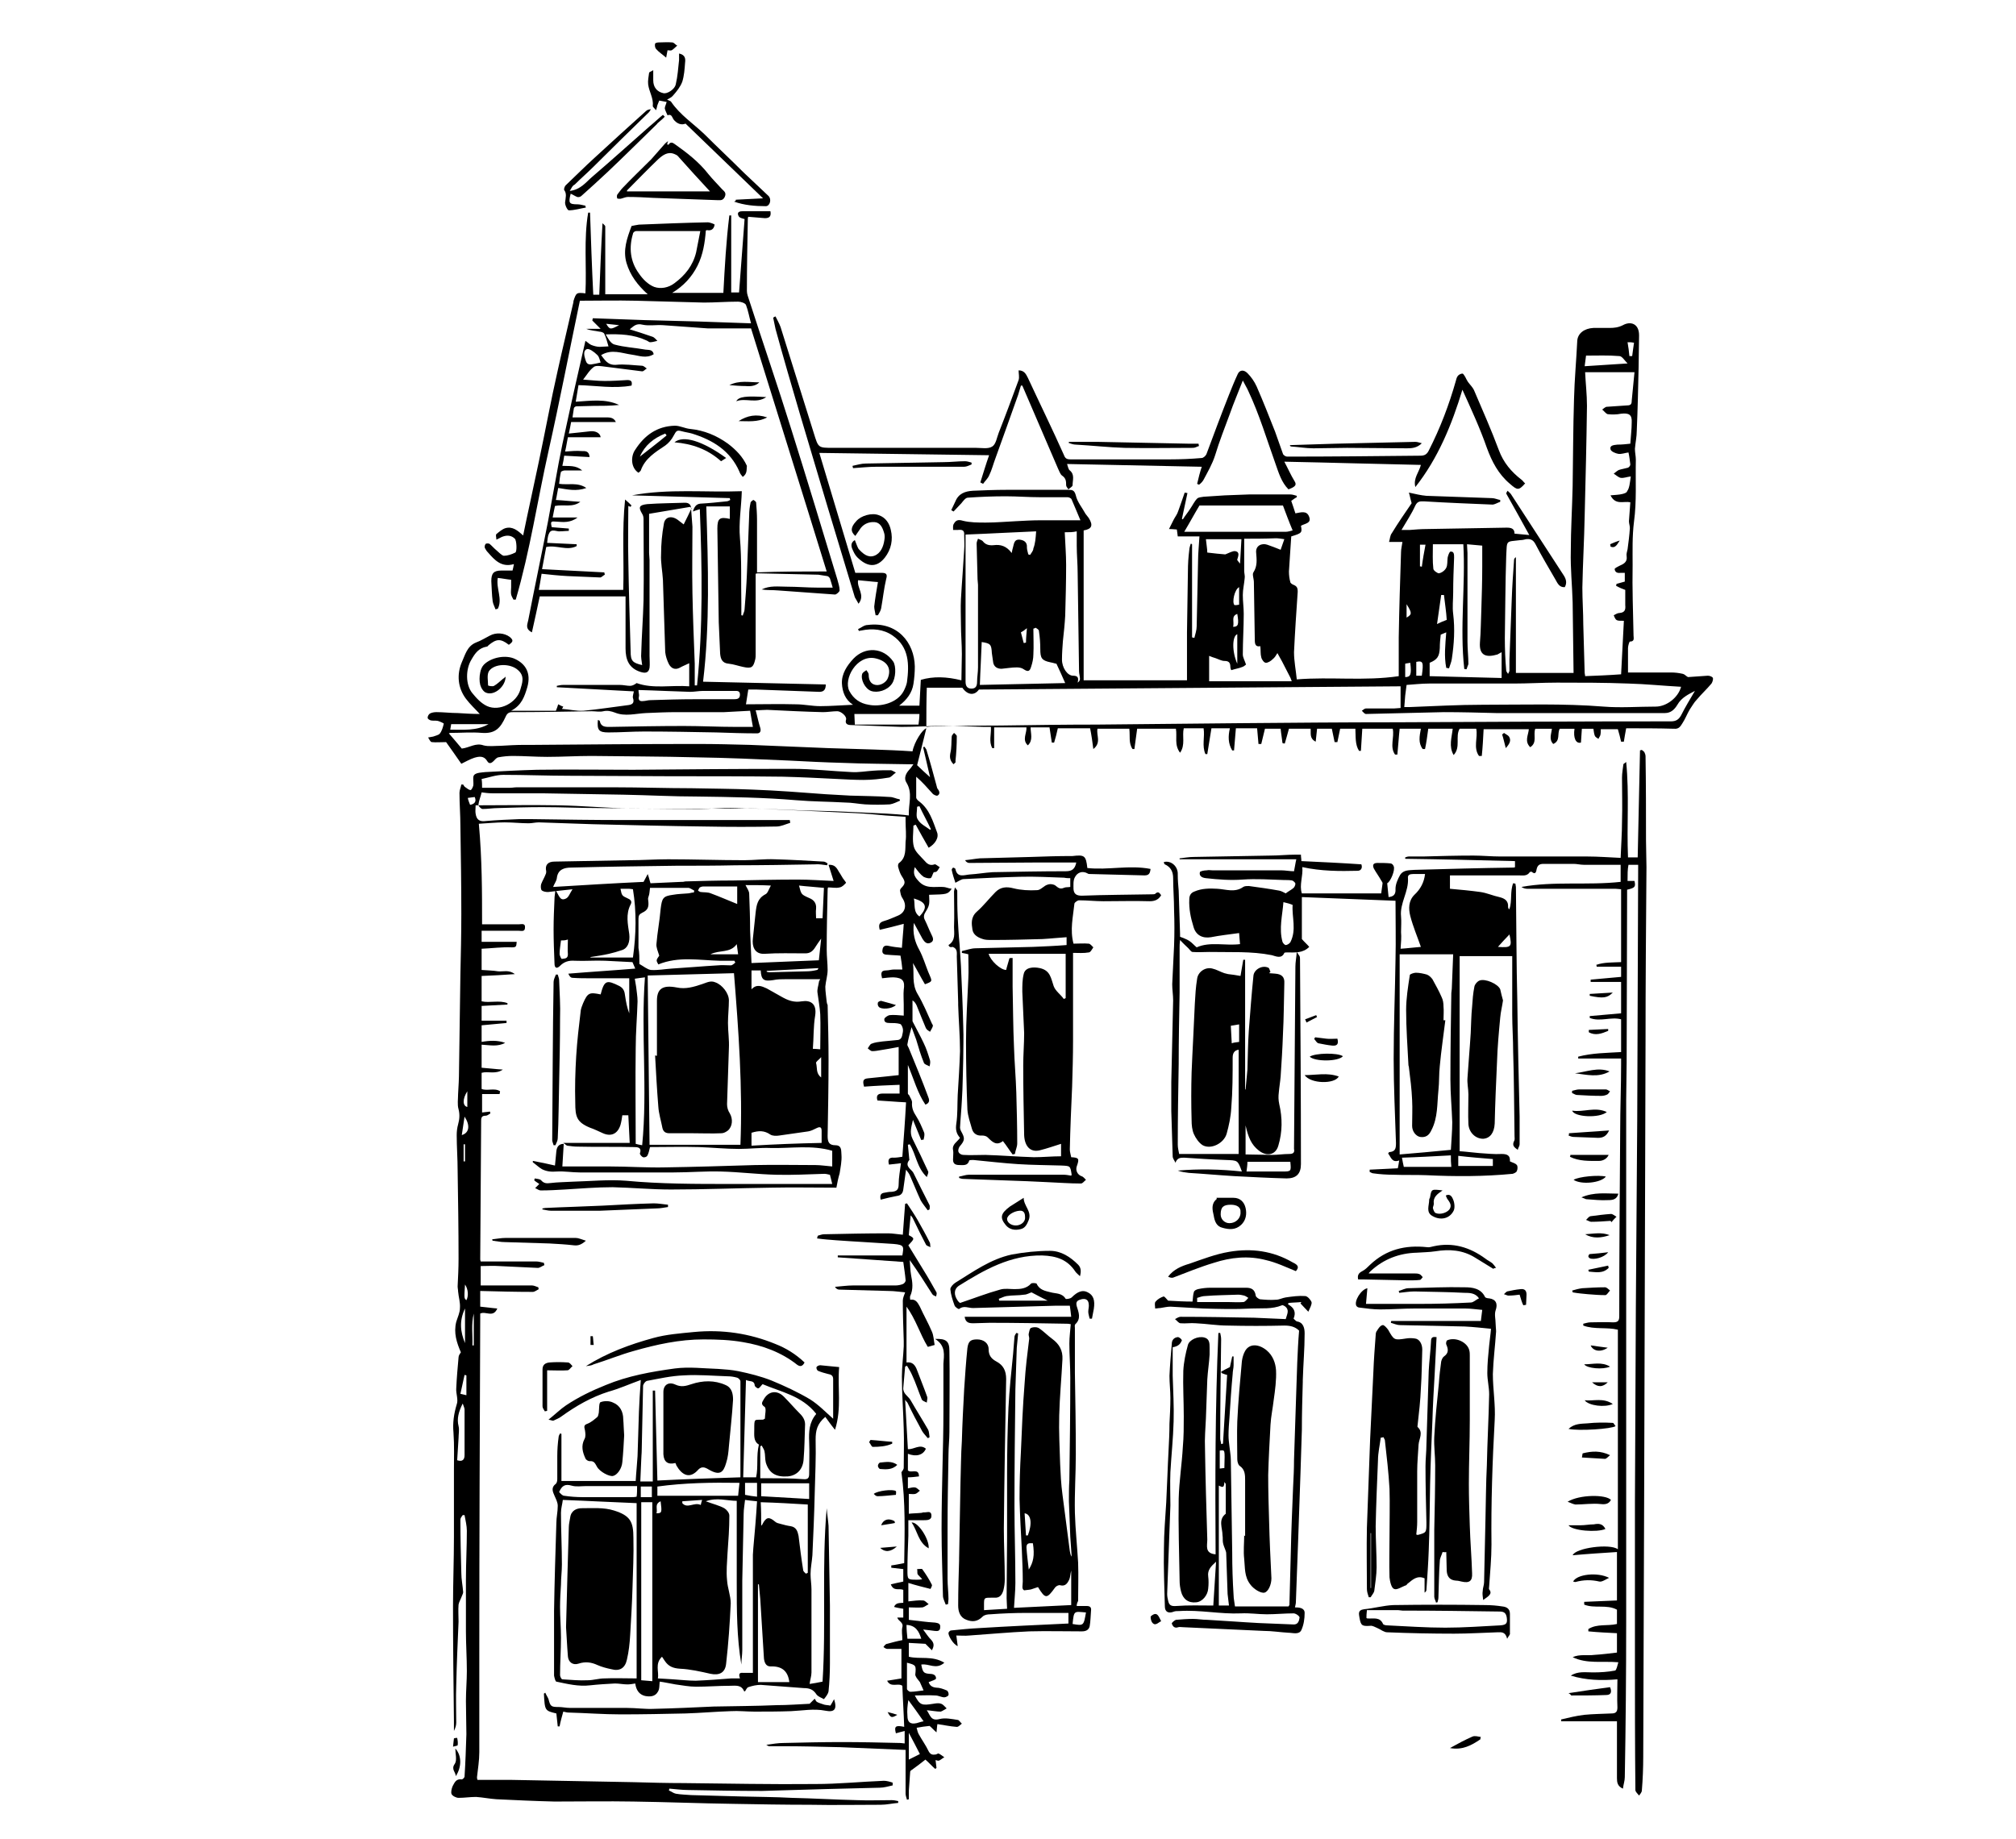 <svg enable-background="new 0 0 437 398.8" viewBox="0 0 437 398.8" xmlns="http://www.w3.org/2000/svg"><path d="m104.5 200.4h8c.5 0 1.4-.3 1.3.7 0 1-.8.7-1.4.7-2.6 0-5.3 0-8 0v2.4h7.6c-.1.9 0 1.2-1 1.2-2.2-.1-4.3.2-6.6.3v4.6c1.2.1 2.4.1 3.6.3 1.1.1 2.3-.4 3.6.6-2.6.2-4.8.3-7.2.4v5.5c1.8.4 3.8-.3 5.6.4v.3c-1.8.1-3.7.2-5.6.3v3.2h5.4v.5c-1.8.2-3.6.3-5.4.5v3.6c1.7-.3 3.4-.4 5.1.2-1.6.9-3.3.5-5.1.4v5c1.5.1 2.9.3 4.6.4-1.6 1.1-3.2.3-4.6.7v3.5c1.2.5 2.8-.3 4 .5 0 .2-.1.4-.1.6-1.2 0-2.5 0-3.8 0v4c.6-.1 1.2-.1 1.7-.2 0 .1.1.3.1.4-.3.2-.7.5-1 .5-.8 0-1 .3-1 1.1-.1 10-.1 20-.2 30 0 .1 0 .2.1.5h7.4 4.6c.6 0 1.2.2 1.7.3 0 .2.1.3.1.5-.5.2-1 .6-1.4.6-2.8-.1-5.6-.3-8.4-.4-1.3-.1-2.6 0-4 0v4.2h6.8 4.3c.5 0 1 .3 1.4.4 0 .1 0 .3.1.4-.4.2-.9.6-1.3.6-3.8 0-7.5-.1-11.4-.2v3.4c1.2.1 2.4.3 3.7.4-.9 2.1-2.5.5-3.7 1.1v1.1c-.1 24.2-.2 48.4-.2 72.5v21.5c0 1.8-.3 3.6-.5 5.4 0 .2 0 .3.1.6h7.1c8.9.2 17.8.3 26.7.5 3.7.1 7.3.2 11 .2 9.5.1 19 .3 28.5.2 4.9 0 9.8-.5 14.8-.7.6 0 1.3.2 1.9.4v.6c-.9.2-1.9.5-2.8.5-4 .1-7.9.2-11.9.3-4.5.1-9.1.3-13.6.4-5.3 0-10.7-.1-16-.2-1.4 0-2.8-.2-4.1-.3 0 .1-.1.3-.1.4.5.2 1 .6 1.5.7 1.1.2 2.2.2 3.3.3 3.6.1 7.2.2 10.9.3 3.6.1 7.3.1 10.9.3 4.7.1 9.5.4 14.2.5 2.5.1 5 0 7.5 0 .5 0 .9.1 1.4.2v.4c-1.3.1-2.5.4-3.8.4-5.1 0-10.2.1-15.3 0-5.6 0-11.1-.1-16.7-.2-7.2-.1-14.4-.4-21.6-.5-5.7-.1-11.4 0-17.1 0-4.2-.1-8.4-.3-12.6-.5-1.5-.1-2.9-.4-4.4-.5-1.3 0-2.5.2-3.8.2-.5 0-1.3-.4-1.5-.8s0-1.2.2-1.7c.4-.7.7-1.7 2-1.5.2 0 .6-.4.6-.6.2-3.1.3-6.1.4-9.2 0-2.4-.1-4.8-.1-7.2 0-2.2.2-4.4.2-6.5 0-2.9-.2-5.8-.2-8.6 0-3.7 0-7.5 0-11.2 0-3.5.2-7.1.2-10.6 0-1.1-.3-2.3-.5-3.4-.1 0-.3 0-.4 0-.2.3-.5.6-.5 1 0 3.8.1 7.7.2 11.5 0 1.4.3 2.8.4 4.2 0 .3-.2.6-.3.9-.2.6-.6 1.2-.7 1.8-.1 1.2 0 2.5 0 3.7-.2 4.6-.4 9.2-.5 13.8-.1 2.7 0 5.4 0 8.1 0 .6-.2 1.2-.5 1.8 0-.7 0-1.3 0-2-.1-8.3-.2-16.7-.2-25 0-5 .2-10.1.2-15.1 0-4.8 0-9.6 0-14.3 0-2.8.1-5.5-.1-8.3-.2-2.1.1-4.1.7-6.1.4-1-.2-2.4-.1-3.5.1-2.2.3-4.5.5-6.7 0-.4.3-.8.5-1.1-.9-2.1-1.6-4.2-1-6.6.3-1 .8-2 .8-3 .1-1.2-.3-2.4-.4-3.6 0-.4-.1-.7-.1-1.1.1-2 .2-4 .2-6 0-6.4-.1-12.7-.2-19.1 0-2.6-.2-5.2-.2-7.7 0-.8.1-1.6.3-2.3.3-1.1.4-2.1.1-3.3-.3-1-.1-2.2-.1-3.3.1-1.7.2-3.4.2-5 .1-7 .2-14 .3-20.9.1-4.4.2-8.8.2-13.2 0-6.3-.1-12.7-.2-19 0-2.4-.2-4.8-.2-7.2 0-.6.3-1.2.4-1.8h.4c.1.2.3.5.5.6.4.3.8.6 1.1.6.2 0 .5-.6.6-1 .1-.8-.2-1.9.2-2.3.5-.5 1.6-.5 2.4-.6 3.7-.2 7.5-.4 11.2-.5 7-.1 14 0 20.9 0 11.5-.1 23-.2 34.5-.2 4.3 0 8.5.5 12.8.7 1.5.1 3.1-.2 4.7-.3 1.3-.1 2.5-.1 3.8-.1.2 0 .5.2 1.1.5-.7.5-1.1 1.1-1.6 1.1-1.8.3-3.6.5-5.4.5-1.9 0-3.7-.1-5.6-.2-4-.2-7.9-.4-11.9-.5-8.1-.1-16.3-.1-24.4-.1-7.3 0-14.5-.1-21.8-.1-4.8 0-9.6-.2-14.4-.2-1.6 0-3.2.6-4.7.9.1.7.1 1.3.1 1.9h6.1c.5 0 .9-.1 1.4-.1h21.3c5.5 0 11.1.2 16.6.2 4.4.1 8.8.1 13.3.3 5.3.2 10.5.6 15.8 1 1.8.1 3.5.2 5.3.3 2.9.1 5.8.1 8.6.3.7 0 1.4.4 2.1.5 0 .1.1.2.1.3-.7.3-1.5.7-2.2.8-1.8.1-3.6.1-5.4 0-1.4-.1-2.9-.4-4.3-.4-3.5-.2-7.1-.2-10.6-.5-7.1-.6-14.2-.7-21.4-.8-5.4 0-10.7-.3-16.1-.4-5.9-.1-11.7-.2-17.6-.3-3.6 0-7.2 0-10.8 0-.8 0-1.5-.1-2.3-.2-.2.9-.6 1.8-.7 2.7 0 .3.6.9.9.9 1.1 0 2.3-.2 3.4-.2 3.2-.1 6.4-.2 9.5-.2 4.2 0 8.4.2 12.6.2 7.1.1 14.2.2 21.3.2 2.7 0 5.4-.3 8-.2 4.8.1 9.6.3 14.3.5 2.5.1 4.9.1 7.4.2 3.7.2 7.3.3 11 .5 1.6.1 3.2.2 4.9.4-.1-2.5.9-4.8-.5-7.1-.6-.9-.2-1.9.5-2.7.3-.3.6-.7 1-1.3-.6 0-.9 0-1.3 0-4.7-.1-9.4-.1-14.1-.3-3.9-.1-7.7-.3-11.6-.5-6.7-.3-13.4-.6-20.1-.7-7.6-.2-15.1-.2-22.7-.3-3.2 0-6.4.2-9.6.2-2.5 0-5-.2-7.4-.2-1.1 0-2.1.1-3.2.3-.4.1-.7.5-1 .8-.5.5-1 .7-1.4 0-.7-1.2-1.8-1-2.8-.7-.9.3-1.8.8-2.8 1.3-1.1-1.6-2.3-3.3-3.3-4.7-1.2 0-2.2.1-3.1 0-.3 0-.6-.7-.8-1 .4-.1.7-.1 1.1-.2.5-.2 1.1-.3 1.4-.6.5-.6.7-1.4.9-2.2 0-.1-.9-.5-1.3-.6-.5-.1-1 0-1.5-.1-.3-.1-.7-.3-.7-.6s.2-.7.5-.9c.4-.2.9-.3 1.4-.3 1.5 0 3.1.2 4.6.2 1.6.1 3.2.2 4.8.2-1-1.1-2.1-2.1-3-3.3-1.8-2.4-2-5.3-.9-7.9.7-1.5 1.1-3.5 3.1-4.3 1.1-.4 2-1 3-1.5 1.3-.7 3.1-.6 4.3.3.8.7.8 1-.2 1.7-1.8-1.4-2.7-1.3-4.4.1-.1.1-.2.3-.4.3-1.7.3-2.5 1.4-3.3 2.8-1.3 2.1-1.3 5.5.2 7.3.9 1.1 1.9 2.2 3.2 2.8 2.7 1.2 6.4-.7 7.2-3.6.4-1.4 1-2.9-.5-4.2-1.6-1.5-5.1-1.5-6.3.2-.5.8-.2 2.1-.2 3.1 0 .1 1 .3 1.3.1.7-.4 1.3-1 1.9-1.5.2-.1.4-.3.6-.5 0 2.1-2.4 4.2-4.2 3.5-.6-.2-1.1-1-1.3-1.7-.2-.8-.2-1.8 0-2.7.1-.6.4-1.3.8-1.7 1.6-1.6 4.8-2.2 6.8-1.2 2.1 1 3.5 2.9 2.6 6.1-.6 2-1.2 3.9-3.5 5.1h9.7c.2-.5.4-1 .5-1.4.4.2.7.4 1.1.5-.1.2-.2.4-.3.5 1.6.1 3.1.5 4.7.4 3.2-.3 6.3-.8 9.5-1.2 1-.1 1.6-.4 1.2-1.6-.1-.3.1-.8.2-1.4-5.6-.3-11.2-.6-16.7-.9 0-.1 0-.2 0-.3.5-.1.9-.2 1.4-.2h12.3c.7 0 1.5.2 2.2.2.5 0 1-.3 1.4-.6 3.6 1.3 7.5.4 11.4.7 0-1.8 0-3.4 0-5-.6.3-1.4.6-2.1 1-1 .5-1.8.1-2.3-.8-.4-.8-.7-1.7-.8-2.6-.2-5.2-.3-10.5-.5-15.7-.1-1.8-.5-3.7-.4-5.5 0-2.2.2-4.4.6-6.6.2-1.5 1.6-1.9 3-.9.4.3.9.7 1.3 1 .6-1.2 1.2-2.4 1.7-3.5-.1-.1-.2-.2-.3-.3-3 .5-6 1-8.9 1.5v8.5c0 .5.1 1 .1 1.5v20.8c0 .9.1 1.8 0 2.6-.2 1.1-.9 1.2-1.9.9-2.6-.8-3.3-2.7-3.3-5.1 0-3.7 0-7.4 0-11.3-6.2 0-12.3 0-18.6 0-.5 2.4-1.1 5.1-1.7 7.8-1.6-.8-.9-1.9-.8-2.6 1.4-7.2 2.9-14.3 4.3-21.5.8-4.2 1.5-8.4 2.3-12.6.5-2.7 1.1-5.5 1.7-8.2 1.3-6.1 2.7-12.1 4.1-18.3.5.3.8.7 1.3.9s1.2.4 1.8.4 1.3-.1 1.9-.1c-.3-1-.5-1.9-.9-2.7-.1-.3-.7-.5-1.1-.5-.9-.2-1.8-.2-2.8-.6h3.1c-.7-.7-1.3-1.3-1.8-1.8 0-.2.1-.3.1-.5 3.7.1 7.5.3 11.2.4 3.9.1 7.7.2 11.6.3 3.8.1 7.6.3 11.5.4-.4-1.4-.6-2.7-1.1-4-.2-.4-1.1-.7-1.7-.7-2.5 0-5 .2-7.4.2-4.9-.1-9.9-.3-14.8-.4-4.1-.1-8.2 0-12.1 0-2.3 11-4.4 21.9-6.8 32.6s-4 21.6-7.1 32.2c-.2 0-.4 0-.5 0-.2-.4-.4-.7-.5-1.1-.1-.5 0-1.1 0-1.6s0-1 0-1.6c-1-.1-1.9-.3-2.9-.4-.4 2.3 1.1 4.6 0 6.7-.2 0-.3.1-.5.1-.2-.6-.5-1.1-.6-1.7-.2-1.5-.2-2.9-.3-4.4 0-1.7.5-2.3 2.2-2.3h2.4c.1-.4.2-.8.3-1.4-2.7.8-4.2-.9-5.6-2.5-.3-.3-.5-.6-.7-1-.1-.3 0-.7.2-.9.1-.1.6-.1.8 0 .5.4 1 1 1.5 1.4s1.1 1.1 1.6 1.2c.8 0 1.7-.3 2.5-.7.4-.2.3-2.6-.1-3-.7-.7-1.6-.8-2.5-.5-.4.1-.8.4-1.5.7 0-.5-.2-1 0-1.2.6-.5 1.3-1.1 2-1.3 1.5-.4 2.6.5 3.8 1.6 1.1-5.4 2.3-10.7 3.4-16 1.4-6.6 2.6-13.2 4.1-19.8 1.1-5 2.3-9.9 3.4-14.8 0-.1 0-.2 0-.2.6-1.9.7-1.9 2.6-1.7.3-5.8-.4-11.7.6-17.5h.4c.2 5.9.4 11.8.7 17.8h1.3c.2-5.1.4-10.2.7-15.5.3.3.6.5.6.7v10.1 4.6h9.2c-2.2-2-3.8-4.1-4.6-6.8-.8-2.8.1-5.3 1.1-8 .4-.1 1-.2 1.6-.3 5-.2 10-.4 14.9-.5.5 0 1.5.4 1.5.5-.1.8-.6 1.4-1.6 1.2-.1 0-.2 0-.3.1-.2 2.6-.6 5.2-1.8 7.6s-3 4.4-5.5 5.9h11.1c.3-5.6.6-11.2 1.3-16.8h.4v16.7h1.7c.4-5.3.8-10.6 1.2-15.9-.3-.1-.9-.2-1.2-.5-.4-.6-.4-1.2.7-1.2h6.1c.2 1.1-.2 1.5-1.2 1.5-1.2-.1-2.4-.2-3.6-.3-.1.2-.1.4-.1.5-.1 5.2-.2 10.4-.2 15.6 0 .7.3 1.3.5 2 3 9.3 6.2 18.6 9.1 27.9 3.4 10.8 6.7 21.7 10 32.6.2.8.5 1.6.5 2.4 0 .3-.7.9-1 .9-4.2-.3-8.3-.6-12.5-.9-1.1-.1-2.2 0-3.4-.2 1.8-.9 3.6-.6 5.5-.6 2.2 0 4.4.2 6.5.2h3.4c-.2-.7-.4-1.4-.6-2-.1-.2-.4-.5-.6-.5-.6-.1-1.3-.2-1.9-.3-4.4-.1-8.7-.2-13.1-.3-.1 0-.2 0-.5.1v1.9 15.5c0 .4 0 .8-.1 1.2-.4 1.7-.8 2-2.6 1.6-1-.2-2.1-.6-3.1-.7-1.5-.1-1.8-1.1-1.9-2.2-.1-2.3-.2-4.5-.3-6.8-.1-6.8-.2-13.5-.3-20.3 0-2.2.5-2.6 2.7-2.1 0-.4 0-.8 0-1.2s0-.8 0-1.5c-1.7 0-3.4 0-5.1 0 .4 12.8.8 25.5-.7 38 8.8.2 17.7.4 26.6.6 0 1.2-.5 1.6-1.4 1.6-4.5-.2-9.1-.3-13.6-.5-.5 0-1.1 0-1.8 0-.2 1.1-.3 2.1-.5 3.2 3.8 0 7.3-.1 10.8 0 1.8 0 3.5.4 5.3.4 2.3 0 4.7-.2 7.1-.3-1.7-1.1-2.3-2.8-2.4-4.6-.1-2.1 1.1-3.9 2.5-5.4 2.6-2.7 6.5-2.4 8.6.6.7 1 .6 3.7-.3 4.9-1 1.4-3.1 2-4.5 1.5-1.3-.5-2.3-2.5-1.9-3.7.1-.3.6-.6.9-.8.2.3.5.6.5 1 0 1.1.4 2 1.5 2.2s2.4-.6 2.7-1.6c.8-2.2-.4-3.7-2.9-4.2-3.9-.7-6.8 4.5-5.5 7.1.9 1.7 2.3 2.7 4.2 3 2.4.5 6.2-.3 7.6-3 .3-.6.6-1.3.7-1.9.5-3.8.5-7.6-3.1-10.1-2-1.4-4.4-1.6-6.8-1.1-.2 0-.4.1-.5.1-.1-.1-.1-.2-.2-.4.7-.3 1.3-.9 2.1-.9 6.4-.8 10.1 3.8 10.2 9 0 1.3-.1 2.5-.3 3.8-.3 1.9-1.4 3.4-3.1 4.7h4.4c.1-1.9.2-3.6.3-5.6 2.7-.8 5.6-.7 8.8.1 0-2 .1-3.8.1-5.7 0-2.1-.2-4.3-.2-6.4 0-1.8-.1-3.6 0-5.5.2-3.6.5-7.1.7-10.7.1-1.1 0-2.2 0-3.2.1-1.1-.5-1.2-1.4-1.1-.3 0-.7 0-1 0 0-.5-.1-1 .2-1.4.4-.7.9-.9 1.9-.6 1.6.4 3.3.4 5 .4 2.2 0 4.4-.2 6.5-.3 1.8-.1 3.6-.2 5.4-.2h8.6c-.6-1.4-1.2-2.9-1.9-4.5-.1-.3-.6-.5-.9-.5-2 0-4 0-6 0-2.5 0-4.9-.2-7.4-.2-2.7 0-5.4.1-8.2.3-.5 0-1 .7-1.4 1.2-.6.6-1.1 1.2-1.7 1.8-.2-.1-.3-.2-.5-.3.3-.6.6-1.3.9-1.9.7-1.7 2.1-2.2 3.8-2.3 2.4-.1 4.8-.2 7.2-.2h13.5c.9 0 1.3.1 1.6 1.2.3 1.4 1.4 2.7 2.1 4 .2.3.5.6.7.9 1 1.6.7 2.4-1.1 2.7v32.5h22.4c0-.5 0-.9 0-1.3 0-3 0-6 0-9.1.1-4.4.1-8.8.2-13.2 0-1.6.1-3.1.3-4.7 0-.4.2-.9.3-1.3.1 0 .2 0 .3.1v20.2c.2 0 .3.1.5.1.2-.8.5-1.7.5-2.5.1-4.7.2-9.4.3-14.1 0-1.8.2-3.5.3-5.4-1.7 0-3.2 0-4.7 0-.1-.6-.1-1-.2-1.5-.4 0-.8-.1-1.7-.1.4-.8.7-1.4 1-2s.8-1.2 1-1.9c.5-1.3.9-2.6 1.4-4 .2 0 .4.1.6.1-.4 1.9-.8 3.7-1.2 5.6.1 0 .1.1.2.1.5-.8 1.1-1.5 1.6-2.3.5-.7.9-1.6 1.5-2.2.3-.3.9-.3 1.4-.4 1.5-.1 3.1-.2 4.6-.3 1.8-.1 3.5-.1 5.3-.2h.9 8c.5 0 1 .2 1.4.3v.3c-.4.2-.8.5-1.2.8.3.8.6 1.8.9 2.7 1.2-.2 2.5-.7 3 .8.5 1.4-1 1.4-1.8 1.9.3 1.5.2 1.6-2.1 2.3-.2 2.5-.3 5-.5 7.6 0 .8.1 1.6.3 2.3 0 .2.4.5.7.6.7.3.9.6.9 1.5-.3 4.4-.6 8.8-.8 13.1 0 1.9.4 3.9.6 5.9 7.4-.6 14.6.4 22.1-.7 0-2.8 0-5.6 0-8.4.1-6.2.3-12.4.5-18.5 0-.7.2-1.4.3-2.2-1 0-1.8 0-2.9 0 .2-.6.2-1.4.6-1.9 1.4-2.3 3-4.6 4.3-6.5-.3-1-.4-1.7-.6-2.3 1.4.3 2.6.6 3.8.7 4.7.2 9.5.3 14.2.5.6 0 1.2.3 1.8.4v.4c-.6.2-1.2.6-1.7.6-4.9-.2-9.9-.4-14.8-.7-.8 0-1.4-.1-1.9.9-.8 1.8-1.9 3.4-3 5.3h1.8c1.2-.1 2.5-.2 3.7-.2 5.8-.1 11.6-.2 17.3-.3 1 0 1.7.2 1.7 1.3 1.2.1 2.2.2 3.2.3-1.6-2.9-3.3-6-5-9 0-.1.1-.3.3-.6.4.4.7.6.9 1 3.8 5.8 7.5 11.6 11.3 17.4.5.8.7 1.6.2 2.5-1.2.1-1.6-.9-2-1.6-1.5-2.6-3-5.1-4.4-7.8-.5-.9-1.1-1.1-2-1-.4.1-.8.2-1.2.2-3.3.4-2.9-.1-3.1 3.5-.2 5.9-.2 11.9-.3 17.8 0 2.3.1 4.7.3 7 0 .2.3.5.4.7.1-.2.3-.5.3-.7 0-.8 0-1.6 0-2.4.2-4.4.3-8.7.5-13.1.1-2.8.3-5.7.5-8.5 0-.2.1-.4.4-.6v25.1h12.5c-.1-5.1-.1-10.2-.2-15.3-.1-3.7-.5-7.4-.4-11.1 0-4.7.3-9.4.4-14.1.1-6.3.1-12.6.3-18.9.1-4.2.5-8.4.7-12.6.1-1.6 1.5-2.7 3.5-2.8h3.5c1 0 1.9-.1 2.9-.6 1.6-.9 3.5-.4 3.5 2.2 0 2.3-.1 4.6-.1 6.9-.1 4.6-.2 9.2-.4 13.8 0 1.3-.3 2.6-.4 3.9 0 .8.2 1.6.2 2.4-.1 4.5.2 9-.4 13.4-.4 3.2-.3 6.3-.3 9.4-.1 5.1.1 10.2.2 15.3 0 .5.3 1.3-.8 1.3-.1 0-.4.9-.4 1.4v5.3h9.3c.9 0 1.7.1 2.6.3.4.1.7.5 1.1.7 1.4-.1 2.8-.2 4.3-.3.4 0 1 .2 1.1.5s-.1.9-.3 1.2c-1 1.2-2.2 2.3-3.2 3.5-.6.6-1 1.4-1.5 2.1-.6 1-1 2.1-1.6 3-.4.6-.7 1.3-1.8 1.2-3.5-.1-7.1-.1-10.4-.1-.2 1.2-.4 2.1-.5 2.9-.2 0-.4 0-.6 0-.2-.9-.4-1.7-.7-2.7-1.1 0-2.4 0-3.7 0 0 .4 0 .9-.1 1.3-.1.3-.3.5-.4.8-.3-.2-.7-.4-.8-.7-.2-.5-.2-1-.3-1.5-.8 0-1.6 0-2.5 0-.1 1-.1 2-.2 3-1.1.3-1.7-1-1.4-3-1.1 0-2.1 0-3.2 0-.6 1.1.2 2.6-1.4 3.3-1-1-.4-2.2-.3-3.3-1.2 0-2.4 0-3.6 0-.5 1.3.5 3-1.1 4-1.3-1.3-.4-2.6-.3-3.9-3.4 0-6.7 0-9.8 0-.1 2-.2 3.9-.4 5.8-.2 0-.4 0-.6 0-1.3-1.8-.2-4-.6-5.9-1.2 0-2.4 0-3.6 0-1 1.7.3 4-1.3 5.7-1.1-1.9-.4-3.8-.2-5.7-1.8 0-3.6 0-5.3 0-.2 1.5-.4 3-.7 4.4-.2 0-.3 0-.5 0-1-1.3-.7-2.8-.4-4.4-1.6 0-3.1 0-4.6 0-.2 1.8-.3 3.7-.5 5.6-.2 0-.3 0-.5 0-1.2-1.7-.1-3.7-.5-5.6-2.3 0-4.5 0-6.6 0-.1 1.6-.2 3.2-.3 4.8-.1 0-.3 0-.4 0-.9-1.4-.7-3.1-.8-4.8-1.1 0-2.2 0-3.3 0-.2.9-.4 1.9-.6 2.9-.2 0-.4 0-.6 0-.2-1-.4-1.9-.6-2.9-1 0-2.1 0-3.2 0-.1.9-.2 1.8-.3 2.8-1.4-.7-1-1.8-1.1-2.8-1.6 0-3.2 0-4.7 0-.3 1.1-.6 2.2-.9 3.2-.2 0-.3 0-.5-.1-.1-1-.3-2-.4-3.1-1.1 0-2.3 0-3.4 0-.3 1.1-.5 2.2-.8 3.3-.2 0-.4 0-.6 0-.1-1.1-.2-2.2-.3-3.4-1.4 0-3 0-4.6 0-.1 1.6-.3 3.2-.4 4.8-.1 0-.3 0-.4 0-.9-1.5-.9-3.1-.5-4.8-1.4 0-2.7 0-4 0-.3 1.9-.6 3.8-.9 5.6-.1 0-.3 0-.4 0-.8-1.8-.1-3.7-.4-5.6-1.4 0-2.9 0-4.3 0-.4 1.7.4 3.6-.8 5.3-1.3-1.7-.6-3.5-.9-5.2-2.8 0-5.6 0-8.4 0-.2 1.5-.4 2.9-.6 4.4-.1 0-.3 0-.4 0-.9-1.3-.5-2.8-.7-4.4-2.3 0-4.5 0-6.9 0-.3 1.4.9 3-.9 4.4-.2-1.6-.4-3-.7-4.5-2.3 0-4.6 0-7 0-.2 1-.5 2.1-.8 3.1-.2 0-.3 0-.5 0-.2-1.1-.3-2.2-.5-3.3-1.2 0-2.6 0-4.1 0 0 1.3.6 2.8-.6 3.9-1.3-1.2-.2-2.6-.3-3.9-2.2 0-4.6 0-7 0v4.5c-.1 0-.3 0-.4 0-.8-1.4-.2-3-.3-4.6-.5 0-1 0-1.5 0-3.1-.1-6.1-.2-9.2-.2-2.9 0-5.8.2-8.7.2-3.6-.1-7.2-.3-10.9-.4-.7 0-1.4-.2-1.1-1.2.2-.7-1.1-1.8-1.9-1.8-1 0-2.1.2-3.1.2-4-.1-8.1-.3-12.1-.5-.8 0-1.6.1-2.5.1.4 1.4.6 2.6 1 3.8.2.7 0 1.2-.7 1.2-2.9 0-5.8-.1-8.8-.2-5.2-.1-10.5-.2-15.7-.2-2.6 0-5.1.2-7.7.2-2.1 0-2.5-.5-2.3-2.7.2.1.4.1.4.2.3 1.4 1.3 1.3 2.4 1.3 5.3-.1 10.6-.2 15.8-.2 3.8 0 7.5.2 11.3.2h3.7c-.2-1.2-.4-2.2-.6-3.5-1.7.1-3.7.2-5.6.3-3.4 0-6.9 0-10.3 0-2.2 0-4.4.1-6.7.2-2.2.1-4.5.8-6.7-.1-.8-.3-1.6-.5-2.5-.3-.8.2-1.7 0-2.6 0-5.7.1-11.5.2-17.2.2-.7 0-1.1.3-1.4 1-1.1 2.4-2.2 3.7-5.1 3.5-2.3-.2-4.5 0-6.8 0-.1 0-.2 0-.4.1 1 1.2 2 2.3 2.8 3.3 1.7-.2 3-1.3 4.7-.7 1.1.3 2.5.1 3.7.1 1.7-.1 3.4-.2 5-.2h2c11.9-.1 23.9-.2 35.8-.2 3.8 0 7.5.1 11.3.2 5.6.2 11.3.5 16.9.7 3.3.1 6.5.2 9.8.3 2.8.1 5.7.2 8.5.4.4-2.1 2.2-4.8 3-5-.6 2.5-1.3 5.2-2 8 .8.8 1.8 1.7 2.8 2.6-.5-2.1-1-4.3-1.5-6.5.1 0 .2-.1.3-.1.1.2.3.4.4.6.8 2.6 1.5 5.2 2.2 7.8.1.3.1.6.3.8.4.5.5 1.1-.1 1.4-.2.1-.9-.2-1.1-.5-1.1-1.2-2.1-2.4-3.5-3.6v4.5c0 .3.4.7.7.9 2.2 1.7 2.9 4.2 3.8 6.6.5 1.2-.4 2.6-1.8 3.4-.9-1.6-1.9-3.3-2.8-5-.2.1-.3.1-.5.2 0 1.5-.3 3.2.1 4.6.3 1.1 1.4 2 2.2 2.9.6.7 1.2 1.3 2.3.9.2-.1.7.4 1.1.6-.2.3-.4.7-.6.9s-.6.2-.7.2c-.3.5-.4 1.2-.7 1.3-.5.1-1.1-.1-1.5-.3-.7-.5-1.2-1.2-1.9-2.1-.4 1.4-.1 2 .7 2.9 1.6 1.9 3.5 1.3 5.4 1.4.6 0 1.1.3 1.9.4-.9 1.2-.9 1.2-4.9 1.3 0 .7.1 1.3 0 2-.1.6-.4 1.1-.7 1.6-.4.6-.6 1.2-.2 1.9.5 1 .9 2.1 1.4 3.1.3.6.7 1.4-.2 1.8-.8.4-1.3-.2-1.7-.8-.6-1.1-1.2-2.2-1.9-3.5-.3 2.3.2 4.1 1.2 5.9.8 1.5 1.3 3.2 1.9 4.7.1.2.2.5.3.7.6 1.4.6 1.4-1 2-.9-1.5-1.7-3.1-2.6-4.6.3 2.2-.3 4.5 1 6.7 1.2 2 2.1 4.2 3.1 6.4.1.2.3.4.2.6-.1.4-.4.8-.6 1.2-.3-.2-.7-.4-.9-.8-.7-1.6-1.3-3.2-2-4.9-.2-.4-.4-.8-.9-1.1v4.4c0 .2.1.3.2.5.7 1.4 1.5 2.8 2.2 4.3.6 1.2 1 2.5 1.4 3.8.1.4 0 .9-.1 1.3-.4-.2-1-.4-1.2-.7-.7-1.7-1.2-3.4-1.7-5.1-.3-.8-.6-1.6-1-2.7-.4 1.4-.7 2.5-.9 3.7-.1.3.3.7.4 1.1 1.4 3.4 2.8 6.8 4.1 10.3.2.5.5 1.3-.6 1.7-1.7-2.5-2.5-5.5-3.8-8.6v6.2c0 .1.2.3.3.4.2.5.6 1 .6 1.5-.1 1.2.3 2.1.9 3 .7 1.1 1.2 2.3 1.7 3.5.2.5 0 1.1-.1 1.6-.2 0-.4 0-.5.1-.6-1.5-1.2-2.9-1.8-4.4-.3 1.4-.8 2.7-.1 4.1 1.2 2.4 2.3 4.7 3.4 7.1.1.2-.1.7-.3 1.2-2.2-2.1-2.3-4.9-3.7-7.1-.1 0-.3.1-.4.1.1 1 .2 2 .3 3.1 0 .1.1.2 0 .2-1.1 1.4.5 2 .9 2.8 1.1 2.3 2.3 4.6 3.5 7 .1.3 0 .6 0 .9-.1.1-.2.1-.4.2-.5-.7-1.1-1.4-1.5-2.1-.8-1.7-1.5-3.5-2.3-5.3-.2-.5-.5-.9-.9-1.4-.2 1.5-.4 2.9-.6 4.3-.1.8-.5 1.3-1.4 1.4-1.1.2-2.3.5-3.5.8-.2-.9 0-1.4.8-1.5.5-.1 1-.2 1.6-.2 1-.1 1.5-.4 1.5-1.6 0-1.5.3-3 .5-4.6-.9.1-1.8.2-2.6.3-.3-1.1 0-1.6 1.1-1.5.6 0 1.1-.1 1.8-.2.3-4 .6-7.9.8-11.8-2.2-.1-4.2-.3-6.2-.4-.3-1 0-1.5 1.1-1.5h3.7c0-.7 0-1.3 0-1.9-2.6.1-5.1.2-7.7.4-.3-1.1-.3-1.7.8-1.8 1.3-.1 2.6-.3 3.9-.4.9-.1 1.9-.2 2.8-.3 0-2 0-3.9 0-6.1-1.5.3-2.8.5-4 .7-.6.1-1.1.2-1.7.2-.4 0-.7-.4-1-.6.3-.4.5-.9.8-1 .7-.3 1.6-.4 2.4-.5 1-.1 2-.2 3.1-.3.8 0 1.1-.5 1.2-1.2.1-.4.2-.9.1-1.3s-.3-.9-.6-1c-.7-.2-1.5-.2-2.3-.2-.7 0-1.2-.2-1.1-.9.1-.3.7-.7 1.1-.8.9-.1 1.9 0 3.1.1 0-.7 0-1.6 0-2.4 0-1.1-.1-2.2 0-3.2.3-1.9-.2-2.6-2.2-2.7-.8 0-1.6.1-2.5.2-.2-.9-.4-1.7.9-1.7.6 0 1.1-.2 1.7-.2h1.8c-.1-1-.2-1.9-.4-3-.9-.1-1.9-.1-2.8-.2-.7 0-1.3-.2-1.1-1.1.1-.8.6-1 1.4-.8.9.2 1.8.3 2.8.4.1-1.7.3-3.4.4-5.2-1.8.5-3.5.9-5.2 1.3-.3-1.1-.1-1.6.9-1.9 1.1-.3 2.1-.8 3.1-1.2 1.6-.7 1.9-2.3.9-3.8-.3-.4-.4-1-.5-1.6 0-.2.1-.4.2-.5 1-1 1-1.4.2-2.6-.4-.6-.6-1.3-.8-2-.1-.3 0-.8.2-.9 1.6-1.2 1.3-3 1.4-4.6.2-1.4 0-2.9 0-4.4 0-.4 0-.8 0-1-1.6-.1-3-.2-4.4-.3-2.1-.2-4.3-.4-6.4-.5s-4.2-.2-6.3-.3c-5.1-.2-10.3-.5-15.4-.7-1.4-.1-2.7 0-4.1 0-7.6 0-15.2.1-22.8 0-5.3-.1-10.6-.6-15.9-.7-5.7-.1-11.3 0-17 0-.3 0-.6 0-.9 0 0 .7-.1 1.3 0 1.8.2 1.4.9 1.8 2.3 1.6 2.4-.2 4.7-.3 7.1-.4h2.8c6.8.1 13.6.2 20.4.2h4.9 30.6c0 .2.1.4.1.6-1 .3-2 .8-3 .8-5.1.1-10.2.1-15.3 0-8.2-.1-16.3-.3-24.5-.5-3.9-.1-7.8-.3-11.7-.4-.7 0-1.5.2-2.2.2-1.7 0-3.4-.2-5.2-.2s-3.7.2-5.6.3c.7 7.8.7 14.7.7 21.8zm74.7-76.5c-5.4-17.5-10.9-35-16.4-52.7-2.2 0-4.5 0-6.7 0-.9 0-1.8 0-2.7 0-3.2-.2-6.5-.5-9.7-.7-1.5-.1-3 .2-4.4-.1-1.5-.4-2.1.5-2.8 1 1.6.5 3.2 1 4.9 1.6.4.1.8.6 1.1.9-.5.1-1 .3-1.6.3-.2 0-.5-.3-.8-.4-2.8-1.3-5.7-1.4-8.8-1.3.5.9 1.1 2 1.9 2.2 2.2.6 4.5.7 6.7 1.1.6.1 1.6-.1 1.8 1-1.6 1-3.2.3-4.7.1-2.2-.3-4.4-1.3-6.7.1.8 1 1.4 2.2 3.2 2.1 1.9-.2 3.8.1 5.7.2.3 0 .7.4 1 .6-.4.2-.7.7-1.1.6-2.6-.3-5.3-.7-7.9-1-.8-.1-1.9-.3-2.4 0-1 .7-1.6 1.8-2.4 2.8 1.6.1 3.1.3 4.7.3s3.3-.1 4.9-.2c.8 0 1.1.3.9 1.2-3.8.7-7.7 0-11.5-.1-.2 1.1-.4 2.3-.6 3.6 3.3-.2 6.4-.7 9.4.7-1.9.2-3.7.2-5.6.2-1.2 0-2.5.1-3.7.1-.2 0-.5.3-.5.4-.1.6-.2 1.3-.3 2h6.9c1 0 2-.1 2.5 1-3.2 0-6.3 0-9.7 0-.1.7-.3 1.5-.5 2.5 1.7-.2 3.2-.3 4.7-.5 1.1-.1 2.1.4 2.2 1.3-2.3 0-4.6 0-7.1 0-.2.9-.3 1.8-.6 3.1 1.4-.1 2.5-.2 3.6-.1.7 0 1.6-.1 1.7 1.3-1.9-.1-3.6-.2-5.5-.3-.1.7-.2 1.4-.4 2.2 1.4.1 2.9-.2 4.3 1-1.5 0-2.6 0-3.8 0-.3 0-.7.2-.8.3-.2.8-.3 1.7-.4 2.6 2 .3 4-.4 5.9.9-2.2.8-4.1.3-6.1 0-.2.9-.3 1.8-.5 2.6 1.8.1 3.5.3 5.3.4-1.7 1.3-3.6.5-5.5.9-.2.8-.3 1.6-.5 2.5h5.4c-1.6 1.2-3.1 1-4.5.9-1.3-.1-1.4-.1-1.1 1.2 1.2.1 2.4.2 3.7.3v.5c-.6 0-1.2.1-1.9.1-.8.1-1.9-.7-2.4.5-.3.6-.3 1.3-.4 2 2.2.1 4.3.2 6.4.3v.4c-2.1 1.1-4.4-.3-6.6.2-.3 1.6-.6 3.2-.9 4.8 4.5.2 9 .5 13.5.7 0 .2.1.3.1.5-.4.2-.7.6-1 .6-2.4-.1-4.8-.2-7.1-.3-1.9-.1-3.7-.3-5.6-.5-.2 1.3-.4 2.4-.6 3.5h18.3c.2-6.5-.3-12.9.4-19.6.6.5 1 .9 1.4 1.3-.1.1-.2.2-.2.3-.2-.1-.5-.2-.5-.2 0 3.9-.1 7.8 0 11.7.1 6.6.3 13.2.5 19.8 0 2.1.4 2.5 2.5 3-.1-.9-.3-1.7-.2-2.6.1-3.8.4-7.6.5-11.4.1-5.9 0-11.8 0-17.7 0-.4-.1-.8-.3-1.1-.9-1.5-.6-1.9 1.1-2.1 2.7-.2 5.5-.2 8.2-.3.9 0 1.3.5 1.3 1.2.1 1.3.2 2.7.3 4 0 4.8-.1 9.6 0 14.4.1 5.1.3 10.2.5 15.3v4.7h.5c1.3-12.7 1.1-25.4.6-38.2-.6.2-1 .3-1.5.5.3-1 .7-1.6 1.6-1.7 1.9-.1 3.8-.3 5.7-.5.3 0 .6-.2.8-.3 0-.1-.1-.2-.1-.4-7.1-.2-14.1-.4-21.2-.6 7.9-1.5 15.9-.6 23.8-.9-.1 3.5-.7 6.8-.4 10.2.4 4.7.2 9.4.3 14.1v2.6c.1 0 .2 0 .3.1.1-.5.4-.9.4-1.4.2-2.5.4-5 .5-7.5.2-4.3.3-8.6.5-12.9 0-.9.1-1.8.3-2.7 0-.2.4-.5.6-.6.1 0 .5.3.6.5.1 1.3.2 2.5.2 3.8v11.4c5-.2 10-.2 15.1-.2zm21.6 33.7c.7-.1 1.2-.1 1.6-.1 4.8-.1 9.7-.2 14.5-.2 6.9-.1 13.9-.2 20.8-.2 10.2-.1 20.3-.2 30.5-.3 11.5-.1 23.1-.2 34.6-.2 19.8-.1 39.6-.2 59.4-.2 1.1 0 1.7-.4 2.2-1.3.9-1.8 2-3.6 3-5.3-1.3.7-2.9 1.4-3.8 3-.6 1-1.4 1.8-2.7 1.8s-2.6 0-3.9 0c-10.5 0-21 0-31.5 0-.4 0-.8 0-1.2 0-3.8-.1-7.5-.2-11.3-.2-5.6.1-11.3.3-16.9.4-.3 0-.6-.4-.9-.7.3-.2.6-.5.9-.5h6.1c.5 0 1-.1 1.4-.1 0-1.7 0-3.2 0-4.7-30.5.2-60.8.5-91.4.7-1 1.4-2.5 1.2-3.6-.4-2.7 0-5.3 0-7.7 0-.1 2.9-.1 5.7-.1 8.5zm152.7-54.3c-.9.1-1.5.4-2.2.3-.5-.1-1-.6-1.5-.9.4-.3.7-.6 1.1-.8.6-.2 1.3-.3 2-.5.2-.1.5-.4.5-.7-.1-.8-.2-1.7-.4-2.6-.8.1-1.5.4-2.2.3-.6-.1-1.6-.5-1.7-1-.2-.9.8-.9 1.5-1 1 0 1.9-.1 2.8-.2.1-1.7.3-3.1.3-4.6.1-1.7-.6-2.1-2.3-1.9-1 .2-2 .2-2.9.1-.4-.1-.8-.7-1.2-1 .3-.2.7-.6 1-.6 1.5-.1 2.9-.2 4.4-.3.8 0 1-.3 1-1 .2-2 .4-4 .6-6.2-3.6 0-7.2 0-10.7 0 .1 2.3.4 4.8.4 7.3-.1 8-.3 15.9-.5 23.9-.1 5.2-.4 10.3-.5 15.5 0 2.7.2 5.4.2 8 .1 3.5.2 7 .3 10.5 0 .2.1.4.1.7 2.6-.1 5.1-.2 7.8-.4.2-3.9.4-7.7.6-11.6-1.7 0-1.7 0-2.2-1.2.4-.2.8-.5 1.3-.5 1.1-.1 1.3-.7 1.2-1.7 0-1.1 0-2.2 0-3.3-.6-.2-1.3-.5-2-.9 0-.1.1-.2.1-.4.6-.2 1.2-.3 1.8-.5 0-.7 0-1.3 0-1.9-.4 0-.7 0-.9 0-.7.1-1.2-.1-1.3-.8 0-.2.6-.5 1-.7.9-.4 1.8-.8 1.6-2.1-.1-.5.1-1 .2-1.5.2-1.5.4-3 .5-4.6 0-.5-.2-1-.2-1.5.1-1.4.2-2.7.3-4.1-1.5-.3-3.2.7-4.3-1.5 1-.1 1.8-.1 2.6-.3.4-.1 1-.3 1-.6.5-.6.6-1.8.8-3.2zm-49.1 50h1.2c5.3-.2 10.5-.5 15.8-.5 8.7 0 17.5-.3 26.2.4 3.7.3 7.5 0 11.3 0 2.4 0 4.9-2 5.5-4.3-3.8-.2-7.6-.6-11.4-.7-5.2-.2-10.3-.2-15.5-.2-3.1 0-6.3.2-9.4.2-6.1 0-12.2 0-18.3 0-1.7 0-3.3.2-4.9.3-.1.8-.2 1.6-.3 2.3-.1.9-.1 1.7-.2 2.5zm13.5-8.2c-.2 0-.4 0-.5-.1-1-9 .3-18.1-.2-27-2.3 0-4.6 0-6.6 0 0 1.9-.1 3.6.1 5.3 0 .4.9 1 1.2 1 .6-.1 1.3-.6 1.6-1.2s.2-1.4.3-2.2c.1-.5.4-1.3.6-1.3.8-.1.8.6.8 1.3-.1 2.5-.2 5-.2 7.6 0 1.5-.2 3.1 0 4.6.4 3.3.2 6.5-.3 9.8-.1.7-.4 1.3-.6 2-.2 0-.4-.1-.6-.1-.5-2.5-.2-5.1 0-7.7-.4.2-.8.3-1.2.5-.1.9-.2 1.9-.2 2.9-.1 1.8-.5 2.5-2.2 3.2v2.9c5.2.1 10.4.3 15.6.4 0-1.1 0-1.9 0-2.8s0-1.8 0-2.8c-.4.2-.7.4-.9.5-2.4.7-4 .3-3.8-2.6.2-2.3.2-4.7.3-7 .1-3.2.2-6.3.2-9.5 0-1.5 0-3 0-4.5-1.2-.1-2.3-.2-3.3-.3 0 .7.1 1.3.1 1.9v19.2c0 1.6.2 3.3.2 4.9-.1.3-.3.7-.4 1.1zm-48.2-28.3v7c0 .5.2 1.1.1 1.6-.1 1.2-.4 2.4-.4 3.6 0 1.4.2 2.7.2 4.1 0 2.9-.2 5.9-.2 8.8 0 .6.4 1.3.7 2.2-.1 0-.4.4-.8.5-.7.3-1.5.4-2.4.7 0 0-.2-.4-.2-.7 0-1-.4-1.3-1.3-1.3-.6 0-1.3-.4-1.9-.6-.4-.1-.9-.3-1.4-.5v5.5h17.9c-.1-.3-.2-.6-.3-.8-.6-1.2-1.2-2.3-1.8-3.5-.3-.6-.7-1.2-1-1.8-.3.5-.6 1-1 1.3-.4.4-1 .8-1.5.8-.4 0-.9-.7-1-1.2-.2-.7-.1-1.5-.2-2.4-1 .2-1.2-.4-1.2-1.3-.1-4.2-.1-8.4-.2-12.6 0-.7-.4-1.7-.1-2.1.9-1.4.7-2.8.6-4.2-.2-1.6 1.2-2.2 2.4-1.8.9.3 1.9.7 2.9 1.1.3-.8.5-1.5.8-2.3-.7-.1-1.3-.2-1.8-.2-2.5.1-4.7.1-6.9.1zm-117.9-66.7c-1.5 0-2.8 0-4 0-3.3 0-6.6 0-9.9 0-.3 0-.7.3-.7.6-.9 3-.6 6 1.3 8.6.8 1.2 2 2.4 3.3 2.9 1.4.5 3.1.2 4.4-.8 2.3-1.7 4-3.8 4.7-6.7.3-1.5.6-3 .9-4.6zm72.8 65.1c-5 .2-10 .5-15.3.7v14.9 17c0 1 .4 1.5 1.3 1.5 1 0 1.2-.7 1.2-1.5 0-1 .2-2 .2-3.1 0-6 0-11.9 0-17.9 0-.4-.1-.8-.1-1.2-.1-2.6-.1-5.2-.2-7.8 0-.3.2-.7.3-1 .4.2.8.3 1 .5.6.8 1.4 1 2.4.9 1.5-.2 2.8.2 3.9 1.7.1-.6.2-.9.3-1.3.2-.8.3-1.7 1.4-1.6.9.1 1.7.5 1.6 1.7 0 .5.2 1 .3 1.5.1 0 .2.1.4.1.3-.5.7-.9.7-1.4.4-1 .5-2.2.6-3.7zm35.4-5.6c-1.2 2-2.1 3.7-3.3 5.7h22c.5 0 1.1-.2 1.5-.3-.8-1.9-1.5-3.8-2.1-5.4-6.1 0-12.1 0-18.1 0zm-29.1 38.5c-.6-1.4-1.2-2.7-1.9-4.2-.2 0-.7-.2-1.3-.3-1.9-.4-2.2-.9-2.2-2.9 0-1.3-.1-2.6-.3-3.9 0-.3-.4-.5-.7-.7-.2.1-.4.2-.5.2 0 1.9.1 3.8 0 5.6 0 .9-.2 1.8-.5 2.7-.3 1-.7 1.1-1.6.5-.4-.3-1-.4-1.5-.4-1.1 0-2.2.2-3.3.3-.9 0-1.6-.4-1.8-1.3-.1-.7-.2-1.4-.3-2.1-.1-1.9-.3-2.1-2.2-2.4-.1 3.1-.3 6.1-.4 9.3 6.2-.1 12.4-.3 18.5-.4zm-.1-32.7c.1 2.4.3 4.8.3 7.1 0 3.7-.1 7.3-.2 11-.1 1.8-.3 3.7-.5 5.5-.1 1.3-.2 2.7-.2 4 0 1.8 1.2 3.5 2.4 3.5s1.2.6 1 1.5c.3-.2.5-.5.5-.8 0-.6-.2-1.1-.2-1.7-.1-7.1-.2-14.1-.3-21.2 0-2-.2-4-.2-6 0-1 0-2 0-3.1-.8.2-1.6.2-2.6.2zm-92.4 34.2c0 .6.2 1 .1 1.4-.2.8.2 1.1.9 1 .5 0 1-.2 1.6-.2 3.2-.1 6.4-.2 9.6-.2h8.5c.7 0 1.3-.1 1.3-1s-.7-.8-1.2-.8c-2.3 0-4.5 0-6.8 0-.9 0-1.9.2-2.8.2-3.7-.1-7.4-.3-11.2-.4zm60.7 7.5c.1-.8.2-1.6.2-2.3-4.7 0-9.5 0-14.1 0 0 .8.1 1.6.1 2.3zm69.7-34.9c.1-2 .2-3.6.3-5.3-2.6 0-5.1 0-7.7 0 .1 1.1.3 2.1.3 2.9 1.5.2 2.8.3 3.9.4.8-.3 1.6-.8 2.2-.7 1 .2.6 1.1.4 1.8-.1.1.2.4.6.9zm84-43.4c-.7-.7-1.2-1.6-1.8-1.6-2.4-.2-4.8-.1-7.2-.1-.1.8-.2 1.5-.3 2.3 3.1-.2 6-.4 9.3-.6zm-253.7 237.8c1.2.4 1.6-.2 1.6-1.1 0-3.3 0-6.6 0-9.9 0-.3-.2-.7-.4-1.3-.9 1.8-1.3 3.3-.9 4.9.2.8 0 1.7 0 2.6-.1 1.6-.2 3.2-.3 4.8zm6.8-159.6c-2.7 0-5.4 0-8.1 0-.1.4-.1.8-.2 1.2 2.8 0 5.7.3 8.3-1.2zm24.3-78.4c-.2-.5-.3-1.3-.8-1.7-.6-.6-1.7-1.4-2.2-1.2-.8.3-.6 1.4-.3 2.3.2.7.5 1.1 1.3 1 .6-.1 1.2-.2 2-.4zm182.8 50.4c-.2 0-.4 0-.6 0-.3 2-.6 4.1-.9 6.3.8-.4 1.3-.6 2.1-.9-.1-1.8-.4-3.6-.6-5.4zm-114.9 65.8c.3 1.3-.2 2.9 1.2 3.9 1.9-2 1.5-3.1-1.2-3.9zm3.5-14.9c.1 0 .1-.1.2-.1-.8-1.7-1.7-3.3-2.5-5-.2 0-.3.1-.5.1 0 .9-.3 2.1.1 2.7.6 1.1 1.8 1.6 2.7 2.3zm-100.8 103.8c-1.3 2.7-1 5.1 0 7.5 0-2.4 0-4.7 0-7.5zm167.4-139.8c0-2.4 0-4.4 0-6.4-1.1.4-1.2 3.7 0 6.4zm-167.1 154.3c-.1 0-.3-.1-.4-.1-.3 1.3-.6 2.7-.9 4.1.5.1.8.2 1.3.3 0-1.5 0-2.9 0-4.3zm207.1-151.7c.4-2.9.3-3.3-1.2-3v3zm-.4-23.7c.1 0 .3 0 .4.1.2-1.6.5-3.2.8-4.8-.4 0-.8 0-1.2 0zm-39.2 8.3c0-.7 0-1.3 0-1.9s0-1.2 0-1.9c-1 .5-1.6 3.3-1 3.9.3 0 .6 0 1-.1zm37.1 12.6c-.4.1-.8.1-1.1.2v2.9c1.2 0 1.4-.6 1.1-3.1zm-205.6 102.4c1.7-.5 1.8-2.2.6-4-.2 1.4-.4 2.6-.6 4zm252.7-171.9c.2 1.1.3 2 .4 3h.6c.1-1 .3-2 .4-2.9-.5-.1-.8-.1-1.4-.1zm-85.5 61.7c1.1 0 1.3-.5.9-2.8-1.4.5-.6 1.7-.9 2.8zm-164.6 148.9c-.6 2.3-.2 4.6-.3 6.9h.3c0-2.3 0-4.6 0-6.9zm119.9-148.6c-.6.5-.9.7-1.3.9.2.8.4 1.5.6 2.3.2 0 .3 0 .5-.1 0-.9.1-1.8.2-3.1zm-121.3 100.4c-1.1 1.7-1 3.2 0 3.4 0-1.2 0-2.3 0-3.4zm-.2 45.3c.5-.9.4-2.4-.3-3.4-.2 3-.2 3 .3 3.4zm203.8-150.9v2.9c1.2-.7 1.2-1 0-2.9zm-203 43.5c1.1-.2 1.4-.8 1-1.7-.5.1-1 .1-1.5.2.1.5.3 1 .5 1.5zm-1.1 73.6c-.1 0-.2 0-.3 0v3.7h.3c0-1.3 0-2.5 0-3.7zm30.6-177.9c.8 1.3.9 1.3 2.8.3-.9-.1-1.8-.2-2.8-.3z"/><path d="m352.8 191h1.5c.3 1.3.1 1.5-1.6 1.9v1.5c0 12-.1 24-.1 36 0 2.7-.1 5.4-.1 8.1v113.2c0 11.2-.1 22.4-.3 33.6 0 .8-.3 1.6-.4 2.5-1.2-.5-1.3-1.4-1.3-2.3 0-3.6 0-7.2 0-10.8 0-.4 0-.9 0-1.5-4.1 0-8.1 0-12.1 0 0-.1 0-.3 0-.4 1.7-.4 3.3-.8 5-1 2-.2 3.9-.2 5.9-.3.9 0 1.3-.3 1.3-1.3-.1-2 0-4 0-6.1-3.5.3-6.8.2-10.1-.8 1.5-1 3.2-.7 4.8-.7s3.2-.1 4.8-.4c.3-.1.5-1.1.7-1.8-3.5-.3-6.8.4-9.9-1.1 1.5-.7 3.2-.3 4.7-.5 1.6-.1 3.2-.3 4.9-.5 0-1.5 0-2.8 0-4.2-2.1-.1-4.1-.2-6.2-.4 0-.2 0-.3 0-.5 1.9-1.2 4.1-.6 6.2-1.1 0-1 0-2.1 0-3.1-2.2-1.2-4.9-.2-7.1-1.1 0-.2 0-.4 0-.6 2.3-.1 4.7-.2 7.1-.3 0-3.5 0-7.1 0-10.5-3.1.2-6.3.4-9.6.7.6-1.6 8.1-2.6 9.8-1.3 0-15.9 0-31.8 0-47.6-2.4-.6-5.1 0-7.5-.9 0-.1 0-.3 0-.4.5-.1 1-.3 1.6-.3 1.6 0 3.2-.1 4.8 0 1 0 1.4-.2 1.4-1.3 0-13.4.1-26.8.2-40.2 0-4.8.2-9.6.2-14.4 0-.4 0-.9 0-1.3-3.2 0-6.2 0-9.3 0 0-.1 0-.3 0-.4 3-.8 6.1-.8 9.3-1 0-2.4 0-4.7 0-7.1-2.2-.6-4.6.6-6.8-.3 0-.1 0-.3 0-.4 2.3-.2 4.5-.4 6.8-.6 0-2.2 0-4.5 0-6.8-2.2 0-4.4 0-6.6 0 0-.2 0-.3 0-.5 2.2-.2 4.3-.4 6.6-.6 0-.7 0-1.4 0-2.2-1.8 0-3.5 0-5.3 0 0-.1 0-.3-.1-.4 1.7-.6 3.5-.5 5.4-.6 0-5.3 0-10.5 0-15.8-.4 0-.8-.1-1.2-.1-3.4 0-6.8 0-10.3 0-2.9 0-5.9 0-8.8 0-.4 0-.9-.1-1.3-.4 7.1-1.3 14.3-.3 21.5-1.1 0-1.2 0-2.3 0-3.7-2.7 0-5.4 0-8 0-.7 0-1.5-.2-2.2-.2-2.2 0-4.3 0-6.5 0-.9 0-1.3.3-1.5 1.1-.1.5-.2 1.4-1.1.6-.1 0-.3 0-.4.1-.6.9-1.5.7-2.3.7-4.5 0-9.1 0-13.6 0-.4 0-.9 0-1.4 0v2.9c2.3.2 4.4.4 6.6.7 1.4.2 2.7.8 4.1 1.1 1.2.3 2 .8 1.9 2.2 0 .1.1.2.1.3s.1.1.2.1c.6-1.8.1-3.8.8-5.6.2 0 .4.1.5.1 0 .3.1.5.1.8.1 8.2.1 16.4.3 24.6.1 8.4.3 16.7.5 25.1v6c0 .4-.3.7-.4 1.2-.7-.5-1.3-.9-.8-1.9.2-.3.1-.7.1-1.1-.1-6.1-.1-12.2-.3-18.3 0-2.7-.2-5.4-.2-8 0-4.2 0-8.3 0-12.7-4 0-7.6 0-11.4 0v42.3c1.5.1 2.9.3 4.2.4 1.6.1 3.3.3 4.9.2 1.2 0 1.9.3 1.8 1.6.6.3 1.2.4 1.5.8.2.2.2.9 0 1.3-.1.3-.6.5-.9.6-6.2.6-12.4.6-18.7.3-2.4-.1-4.7 0-7.1-.1-1.5 0-3-.1-4.4-.3-.3 0-.5-.2-.8-.3 0-.2 0-.3 0-.5 2-.1 4-.2 6.1-.3.1-.5.2-1 .3-1.7-1.6.6-1.8-.8-2.4-1.5.1-.1.2-.3.2-.3 1.4-.1 1.5-.8 1.5-2-.2-6.1-.5-12.2-.5-18.3 0-7.2.3-14.3.4-21.5.1-4.2 0-8.3 0-12.7-6.8-.3-13.5-.5-20.3-.8v9.1c.6.7 1.2 1.2 1.6 1.7-1.4 1.4-3.1 1.2-4.8 1.2-.2 0-.5 0-.6.1-.6 1.4-1.9.7-2.7.5-4.5-.9-9-.6-13.6-.7-1.2 0-2.4.1-3.6 0-.3 0-.6-.5-.9-.8-.5-.5-1.1-1-1.8-1.8-.1.8-.1 1.1-.1 1.5v9.9c-.1 5.2-.2 10.3-.2 15.5-.1 5.8-.2 11.6-.2 17.5 0 .7.2 1.4.3 2h12.9c0-7.5 0-15 0-22.6-.8.1-1.3.6-1.3 1.7 0 3.6 0 7.3-.3 10.9-.1 1.9-.5 3.8-1 5.6-.6 2.1-3.4 3.5-5.2 2.5-.8-.5-1.5-1.5-1.9-2.4s-.5-2-.5-3c-.1-3.5-.1-6.9 0-10.4.2-5 .5-9.9.7-14.9.1-1.8.2-3.6.5-5.4.2-1.5 1.8-2.6 3.3-2.2.9.2 1.7.7 2.6 1 .3.1.5.1.8.2.8.1 1.7.2 2.7.4.2-1.1.4-2.3.6-3.5h.4v28.1h.1c.1-1.4.3-2.9.4-4.3.1-2.8.1-5.6.3-8.4.3-4 .6-7.9 1-11.9.1-1.4 1.9-2.4 3.2-1.8.3.1.3.6.5.9-.1.1-.2.2-.3.3.4 0 .9.1 1.3.1 1.4.1 2.1.7 2 2.1-.1 3.7-.1 7.4-.3 11.1-.1 3-.3 6.1-.5 9.1-.1 1.2-.3 2.3-.4 3.5-.1.8-.1 1.6.1 2.5.7 3 .7 6-.2 9-.6 2.1-2.6 2.4-4.3 1-1.5-1.2-2.2-2.7-2.8-5.4v6.3c1.8 0 3.8.1 5.8.1 1.2 0 2.4-.2 3.6-.2.8 0 1.3-.2 1.1-1.1v-.1c.1-13.1.2-26.3.3-39.4 0-1 .2-1.9.3-3.2.3.5.5.7.6.9s.1.5.1.7c.1 14.8.2 29.6.2 44.4 0 2.1-1 3.1-3.1 3.1-3.8-.1-7.6-.3-11.4-.5-3.3-.2-6.5-.5-9.8-.7-.8-.1-1.6-.2-2.4-.5 4.6-.4 9.3-.3 13.9.2-.9-2.5-.9-2.4-3.5-2.5-3-.1-6-.3-9-.5-.8 0-1.5 0-1.9 1.1-.2-.5-.6-.9-.6-1.4-.1-3.3-.2-6.5-.3-9.8 0-2.1 0-4.2 0-6.3.1-5.9.3-11.8.4-17.7 0-1.2-.2-2.3-.2-3.5.1-2.8.3-5.5.4-8.3.1-2.6.1-5.2 0-7.8 0-2.3-.2-4.6-.2-6.9 0-1.4-.5-2.4-1.8-3-.1 0-.1-.2-.2-.3 0-.1 0-.2 0-.2 1.6-.4 3.1 1 3 2.7 0 1.2.1 2.4.2 3.5.1 3.1.2 6.3.3 9.4v.6c.7.3 1.4.5 2 .9s1 .9 1.6 1.4c2.9-1.3 6.2-.3 9.4-.7-.1-.8-.1-1.5-.2-2.4-2.1.3-4.1.5-6.1.9-1.8.3-3.3-.4-3.8-2.3-.6-1.9-1-3.9-.9-5.9 0-.8.3-1.4 1.1-1.7 1.6-.7 3.3-.7 5-.6 1.8.1 3.8.9 5.6-.4.3-.2.8-.2 1.2-.2 2.2.3 4.4.6 6.6 1 .5.1 1 .4 1.4.6.5-.4 1.1-.7 1.6-1.1.3-.2.5-.7.5-1 0-.2-.4-.6-.7-.7-.6-.1-1.2-.1-1.8-.1-3-.1-6-.3-8.9-.1-2.7.2-5.3 0-8-.3-.9-.1-1.5-.5-1.3-1.3 0-.2.9-.4 1.5-.4.4-.1.8 0 1.2 0h14.9c.9 0 1.9.2 2.8.2.2-.9.3-1.8.5-2.6-8.4 0-16.8 0-25.3 0 0-.1 0-.2 0-.2 1-.1 2-.3 3-.3 5.6-.1 11.1-.2 16.7-.3 1.8 0 3.6-.2 5.4-.2h1.2c0 .5.1.9.1 1.4 4.3.2 8.6.4 13 .7.3.8-.1 1.4-.8 1.4-3.9.1-7.9.1-12-.8.2 1.9-.7 3.9-.1 5.7h17.2c.1-.8.2-1.5.3-2.2 0-.2-.2-.4-.3-.6-.5-.9-1.1-1.7-1.6-2.6-.3-.7-.2-1.2.8-1.2.9 0 1.9 0 2.8.1.3 0 .6.3.7.6.4.8-.7 3.4-1.4 3.7.1 1 .2 2 .3 3 .9-.1 1.6-.4 1.5-1.8 0-1 .5-2.1 1-3 .7-1.1 1.9-1 3.1-1.1 7.2-.2 14.3-.4 21.5-.5.1 0 .2 0 .3-.1 0-.3 0-.7 0-1.3-8-.2-15.9-.4-23.8-.5 0-.1 0-.2 0-.3.3-.1.5-.2.8-.2h3.1c3.6-.1 7.3-.2 10.9-.2 1.9 0 3.9.2 5.8.2h18.9c2.4 0 4.8.2 7.2.3.1-2.7.3-5.3.3-7.9.1-3.2 0-6.4 0-9.5 0-1 .2-2 .3-2.9 0-.1.3-.2.6-.5.7 7 .1 13.8.4 20.7h2.1c.2-7.7.3-15.5.5-23.2.1 0 .2-.1.4-.1.2.2.5.3.6.6.1.2.2.5.2.8.1 6.1.1 12.1.1 18.2 0 1.9.1 3.9.1 5.8-.1 12.6-.2 25.3-.2 37.9-.1 32.7-.2 65.5-.3 98.2-.1 18.9-.1 37.9-.2 56.8 0 2.4-.1 4.9-.3 7.3 0 .4-.4.8-.6 1.1-.3-.4-.8-.8-.8-1.2-.1-9.7-.1-19.3-.1-29 0-.7 0-1.4 0-2.1 0-10.4 0-20.8 0-31.1.1-14.1.1-28.3.2-42.4.1-13.7.2-27.4.3-41 .1-18.1.1-36.1.2-54.2 0-.2 0-.5 0-.8-.7 0-1.4 0-2.1 0-.2 1-.2 2.1-.2 3.5zm-38.3 58.3c.1-2 .3-4 .3-6-.1-3.1-.4-6.1-.4-9.2 0-6.3.1-12.5.2-18.8 0-.3.1-.6.1-.9.1-2.5.2-5 .3-7.5-4 0-7.8 0-11.6 0v43.4c3.5-.3 7.2-.6 11.1-1zm-10.9-43.6c1.6-.1 3-.3 4.4-.4-.8-2.3-1.7-4.4-2.3-6.7-.4-1.6-.4-3.3.9-4.6 1.3-1.2 2.1-2.7 2.3-4.5-.9 0-1.7 0-2.6 0-.7 0-1.2.2-1.1.9.2 2.9-1.8 5.4-1.5 8.3.1 1.1 0 2.3 0 3.4.1 1.1 0 2.2-.1 3.6zm10.9 44.8c-3.7.2-7.3.4-10.6.5.1.7.3 1.5.4 2h10.3c-.1-.9-.1-1.5-.1-2.5zm-36.3-54.9c-.2 2.8-1 5.7-.2 8.6.1.3.5.7.7.7.3 0 .8-.3 1-.6 1.4-2.7.3-5.5.5-8.1-.7-.3-1.2-.4-2-.6zm-8 58.4h7.7c2 0 2 0 1.8-2.1-3.1 0-6.2 0-9.3 0 0 .7-.1 1.3-.2 2.1zm45.9-1.2h7.5c0-.6 0-1.1 0-1.5-2.5-.2-5-.4-7.5-.7zm-47.5-26.9c0-1.3 0-2.6 0-3.8-.7.1-1.3.2-1.8.3.1 1.3.1 2.5.2 3.8.5-.2 1-.2 1.6-.3zm56.1-20.6c2.9.2 3.1 0 2.5-2.7-.9.9-1.6 1.7-2.5 2.7z"/><path d="m181.3 257.5c-4.9 0-9.5-.1-14.2 0-7.2.1-14.5.4-21.7.4-4.2 0-8.4-.4-12.6-.5-3.5 0-7 .3-10.4.5-1.7.1-3.4.2-5.2.2-.4 0-.7-.3-1.2-.5.4-.4.6-.6.9-.9-.4-.3-.8-.5-1.1-.8 0-.1.1-.2.1-.4.5.1 1.1.1 1.4.4.6.7 1.2.7 2 .6 1.6-.2 3.3-.2 4.9-.3 3.8-.1 7.7-.5 11.5-.2 7.5.7 15 .7 22.6.7h22.1c-.2-.8-.3-1.3-.5-2-.2 0-.7-.2-1.2-.2-3.5.1-7 .3-10.5.2-4-.1-7.9-.6-11.9-.7-3.4-.1-6.9.2-10.3.2-6.8 0-13.6 0-20.3 0-1.7 0-3.4-.3-5-.2-1.2.1-2.2 0-3.2-.5-.7-.4-1.3-1-2-1.5 0-.1 0-.2 0-.3 1.6.3 3.1.6 4.8 1 .1-1.2.2-2.2.3-3.1s.5-1.6 1.6-1.6c-.1 1.6-.2 3.3-.3 4.9h10.2c4.1 0 8.2.3 12.2.2 6.4-.1 12.8-.3 19.3-.5 4.4-.1 8.8 0 13.2 0 1.1 0 2.3.2 3.6.3 0-1.3 0-2.4 0-3.4-4.4-1.3-8.9-.5-13.3-.6-2.3-.1-4.6.2-6.9.2-2.9 0-5.8-.3-8.7-.4-3.5-.1-7.1 0-10.6 0-.2.8-.3 1.4-.6 1.9-.1.2-.6.4-.9.3s-.7-.6-.7-.8c.5-1.4-.6-1.4-1.3-1.4-4.1-.1-8.1 0-12.2-.1-.7 0-1.5-.1-2.2-.2-.2 0-.4-.3-.9-.6h14.4c-.1-2.1-.2-4-.3-6-.4 0-.8 0-1.3 0-.1.7-.2 1.4-.4 2.1-.6 1.9-2 2.6-3.8 1.8-.9-.4-1.9-.9-2.8-1.2-2.9-1.2-3.2-2.4-3.2-5.4-.1-3.4 0-6.8.2-10.1s.6-6.7 1-10c.1-.5.3-1 .5-1.5 1-2.3 1.4-2.4 3.8-1.9.8-3.1 1.3-3.2 4.1-1.8.9.5 1.1 1.2 1.2 2.1.2 1.3.4 2.5.9 3.8 0-2.5 0-5 0-7.6-2.9 0-5.7 0-8.4 0-1.3 0-2.6 0-3.9-.1-.4 0-.7-.4-.9-.9 4.8-.4 9.7-.7 14.5-1.1-.2-.5-.4-.9-.6-1.4-1.9-.1-3.9-.2-5.9-.3-2.2-.1-4.4.1-6.6 0-1.3-.1-2.3.2-3.2 1.1-.7.7-1.2.5-1.2-.5-.1-2.5-.2-4.9-.2-7.4 0-2.2.1-4.5.2-6.7 0-.5.1-.9.2-1.8.8 1 .9 2.5 2.3 1.8.6-.3.8-1.1 1.4-2-2 .2-3.6.4-5.3.6-.5 0-1.1-.1-1.4-.4-.2-.3-.2-.9-.1-1.3.3-.8.7-1.4 1-2.2.1-.2.1-.4.1-.6-.3-1.3.3-2.1 1.8-2.1 5.5-.1 10.9-.2 16.4-.3 2.7 0 5.4-.2 8.2-.2 5.5 0 11 .2 16.5.2 2.2 0 4.4-.3 6.7-.2 3.5.1 7 .3 10.5.5.3 0 .6.2.9.4 0 .1-.1.2-.1.4-.9-.1-1.8-.3-2.7-.2-5.7.1-11.4.2-17.1.2-4.3.1-8.6.1-12.9.1-7.6.1-15.2.2-22.8.4-1.5 0-2.9.4-3.1 2.3-.1.7-.6 1.3-.8 1.9 6.6-.4 13.1-.8 19.6-1.1.2-.4.5-.9.9-1.7.3.8.4 1.4.6 2l6.6-.3c.3 0 .6 0 .9-.1 3.5-.1 6.9-.2 10.4-.2 4.7-.1 9.4-.2 14.1-.2 2.5 0 5.1.2 7.7.3-.4-1.2-.7-2.3-1.1-3.5 1.7-.1 1.9 1.1 2.5 1.9.2.3.4.7.6 1s.7.9.7 1c-.4.4-.8.9-1.4 1-.8.2-1.6 0-2.5 0-.1.2-.1.4-.1.6-.1 4.3-.2 8.6-.2 12.9 0 1.5.2 3 .2 4.4 0 1.2-.4 2.4-.5 3.6 0 1.1.2 2.2.3 3.3 0 .2.1.5.2.7.1 4 .2 7.9.2 11.9 0 5.5-.1 11-.2 16.5 0 1.3.3 2 1.7 2 1.5 0 1.2 1.4 1.3 2.1.1 1.3-.2 2.7-.4 4-.3 1-.5 2-.7 3.1zm-20.8-9.3c.5-12.4-.4-24.7-1.4-37.2-6.2.2-12.4.3-18.7.5.1 12.4.3 24.5.4 36.7zm-21.9-39.2c.9.5 1.7 1.2 2.5 1.3 1.5.1 3-.2 4.5-.3 3.3-.2 6.6-.5 10-.7.9-.1 1.9 0 2.8 0 .4 0 .7-.4 1-.6-.1-.1-.1-.2-.2-.4-1.1 0-2.1 0-3.2 0-4.5-.1-8.9-1-13.3.8-.5-.9-.5-.9.2-1.9-.3-1-.7-1.8-.6-2.6.2-2.5.7-5 .9-7.5.3-2.4.5-2.8 2.7-3.1 1.1-.2 2.1-.2 3.2-.3.4 0 .8-.2 1.3-.2 0-.1.1-.3.1-.4-.4-.2-.8-.5-1.2-.6-2.8 0-5.7 0-8.4 0-.1.7-.1 1.1-.2 1.5s-.3.8-.2 1.1c.2 1.5 0 2.2-1.3 2.8-.6.3-.8.6-.8 1.3v6.3c.2 1.1.2 2.2.2 3.5zm39.2 18.5c0-2.5.1-5.1 0-7.6-.1-1.6-.4-3.1-.6-4.7-.1-.7.2-1.5.3-2.2 0-.3.2-.5.3-.7-2.5 0-4.9 0-7.4 0-.9 0-1.9 0-2.8.2-2 .3-2.6 0-2.7-2.1-.6 0-1.3 0-2 0v4.1c1.1-1.2 2.2-.7 3.3-.2 1.1.6 2.1 1.2 3.2 1.8 1.4.8 2.7 1.3 4.4 1 1.9-.3 3.3.5 2.9 3.1-.4 2.4-.3 4.8-.5 7.2.8 0 1.3.1 1.6.1zm-38.6 20.8c1.2-12.2-.3-24.3.6-36.4-.9.1-1.5.2-2.2.3.1.6.2 1.2.3 1.8.1 1 .3 2 .3 3.1-.1 3.4-.4 6.8-.4 10.2-.1 6.9 0 13.8 0 20.7.3.1.8.2 1.4.3zm22.4-56.4c.4.8.8 1.3.8 1.9.1 2.7.2 5.3.2 8 .1 2.3.2 4.7.3 7 4.9-.2 9.7-.4 14.6-.6.2-1.6.3-3 .5-4.7-.6.8-.9 1.3-1.3 1.9-.5.8-1.1 1.3-2.1 1.3-3 0-5.9-.1-8.9.1-2.2.1-2.7-1.7-2.5-3.3.2-1.9.4-3.8.6-5.7.2-1.6.4-3 2.1-3.9.5-.2.7-1 1.2-1.9-1.9-.1-3.6-.1-5.5-.1zm16.5 55.9c0-.9 0-1.8 0-2.6s-.3-1-1.1-.6c-.6.3-1.2.6-1.8.7-2.1.3-4.2.6-6.3.9-.6.1-1.4.1-1.9-.2-1.3-.9-2.5-.9-4.1-.4v2.8c5-.3 10-.5 15.2-.6zm-40.9-40.2c.7-5 .8-9.9 0-14.8-.2 0-.5-.1-.8-.1-.6 0-1.2 0-1.9 0 .3 1.5.3 1.5 1.6 2.1.5.2 1 .6.6 1.3-1.1 2.1-.6 4.3-.3 6.4.2 1.7-.3 3.1-1.6 3.5-.9.3-1.9.6-2.8.8-1.3.3-2.7.5-4 .7v.1zm41.1-8.5c.1-2.2.2-4.4.3-6.6-1.9-.2-3.7-.3-5.4-.5.5 1.9.4 1.9 2.2 2.7 1 .4 1.6 1.1 1.5 2.3-.1.7 0 1.4 0 2.1zm-18.5-3.1c0-1.3 0-2.6 0-3.8-2.5 0-4.9 0-7.4 0-.2 0-.5.1-.7.2-.2.2-.3.5-.4.7.2.1.4.3.6.3.7.1 1.5 0 2.2.3 1.9.7 3.7 1.5 5.7 2.3zm-38.2 7.9c-.1 1-.3 2-.3 2.9 0 .4.4 1.2.5 1.1.6-.1 1.3 0 1.3-1-.1-1 0-2.1 0-3.2-.6.2-1 .2-1.5.2zm38.1.8c-1.4 2-3.7 1.2-5.7 2.2h6c-.1-.8-.2-1.5-.3-2.2zm6.5 5.8v.2c.2 0 .4.1.5.1 2.7-.1 5.3-.1 8-.2.8 0 1.6-.1 2.4-.3.2 0 .3-.4.3-.4-3.7.2-7.4.4-11.2.6zm11.8 23.1c0-1.5 0-2.8 0-4.4-.5.6-1.2 1-1.1 1.3.3 1-.1 2.2 1.1 3.1z"/><path d="m180.6 307.6c0-2.8 0-5.7 0-8.6 0-.8-.5-1-1.1-1.1-.8-.2-1.5-.4-2.2-.7-.2-.1-.4-.6-.3-.8s.5-.4.8-.4c1.3.1 2.7.3 4.1.4-.4 4.5.6 8.9-.9 13.6-.9-1.1-1.5-2-2.1-2.8-1.8 1.5-2.1 3-2.1 4.9.1 3.9-.1 7.8-.2 11.8-.1 4.4-.3 8.9-.5 13.3-.1 1.4-.4 2.7-.4 4.1 0 1.1.2 2.2.2 3.3v18c0 .8-.3 1.6-.4 2.5.8-.1 1.8-.3 2.8-.5.8-12.4-.2-25 .9-37.6.1 1.3.3 2.5.4 3.8.1 5.8.2 11.6.3 17.3v12.6c0 2-.1 4-.3 6-.1.6-.6 1.2-1 1.7-.5-.3-1.2-.5-1.6-1-.7-1.1-1.5-1.4-2.8-1.4-3.1-.2-6.2-.5-9.3-.7-.9 0-1.8.2-2.7.5-.3.1-.5.6-.7.9-.1 0-.2 0-.2 0-.6-1.5-1.9-1.2-3.1-1.2-2.4 0-4.9.2-7.3.2-1.5 0-3-.3-4.5-.5-1.2-.2-2.5-.5-3.4-.6-.1.8 0 1.6-.4 2.2-.6 1.1-1.8 1.1-2.8.9-1.2-.3-1.9-1.2-2.1-2.7-.6.1-1.1.2-1.7.2-.9 0-1.8-.2-2.7-.2-1.8.1-3.6.2-5.4.4-2.5.3-4.9-.3-7.3-.8-.2 0-.4-.8-.5-1.3 0-2.5 0-5 0-7.6 0-2.1 0-4.3 0-6.4.1-6.4.3-12.8.5-19.1 0-1.2.3-2.4.3-3.7 0-.8-.4-1.5-.7-2.2-.4-.9-.8-1.8.3-2.6.2-.2.3-.6.3-1 0-1.7 0-3.3 0-5 0-1.4.1-2.8.3-4.2 0-.2.2-.5.3-.7.1 0 .2 0 .3.1v10.2h16.1c.1-1.9.3-3.6.4-5.4.1-3.2.2-6.4.3-9.6.1-2.2.2-4.3.4-6.9-2.5.9-4.7 1.9-6.9 2.5-3.8 1.2-7.1 3.1-10.3 5.4-.5.4-1.1.6-1.7.9-.2.1-.5-.1-1.1-.2 1.5-1.2 2.6-2.3 3.8-3.1 2.7-1.8 5.6-3.2 8.6-4.4 4.8-2 9.9-2.9 15-3.6 3.1-.4 6.2 0 9.4.1 1.5.1 2.9.2 4.4.5 2.4.5 4.8 1.1 7.1 2 2.9 1.2 5.7 2.5 8.4 4.1 1.9 1.2 3.4 2.8 5 4.2zm-20.9 17.8c-2.1 0-4.3-.8-6.7.1 1.6.6 2.9.9 4 1.5.5.3 1.1 1 1.1 1.6 0 2.7-.2 5.5-.4 8.2-.1 1.9-.3 3.9-.1 5.8.1 1.7.8 3.4.8 5-.2 4.4-.5 8.7-1 13.1-.2 2-1.5 2.6-3.4 2.2-2.2-.5-4.4-1-6.6-1.1-1.5-.1-2.5-.5-3.3-1.7-.1-.2-.3-.4-.6-.9-1.6 1.5-.6 3.3-.9 4.7 1.2.1 2.2.1 3.3.2 1.6.1 3.3.3 4.9.3 2.6-.1 5.2-.3 7.7-.5h1.9c-.3-.9-.2-1.3.7-1.2h2.1c0-.4 0-.9 0-1.3 0-8.1 0-16.2 0-24.3 0-.5.1-1 .1-1.5.3-3.3.6-6.7.8-10.1-1.1-.1-1.9-.2-2.6-.3-.1 1.1-.3 2-.3 3-.1 4.8-.2 9.7-.3 14.5v15.1c0 1-.2 2.1-.2 3.1-1-5.9-1-11.8-1-17.7 0-5.7 0-11.7 0-17.8zm.8-5.1c0-6.9 0-13.8 0-20.8 0-.3-.4-.7-.7-.8-.7-.2-1.4-.3-2-.3-3.2-.1-6.4-.4-9.6-.2-2.7.1-5.3.7-8 1.2-.3.1-.7.6-.8 1-.1 4.7-.2 9.4-.3 14.1 0 .7-.1 1.3-.1 2-.1 1.5-.1 3.1-.2 4.7h2.7c0-6.6 0-13.2 0-19.7h.5c.2 6.6.3 13.1.5 19.5 5.8-.3 11.7-.5 18-.7zm-22.5 43.6c0-13 0-25.5 0-38-5.3-.2-10.6-.5-16-.7-.1.9-.4 1.8-.4 2.8 0 3.7.2 7.5.2 11.2 0 1.5-.2 2.9-.2 4.4-.1 1.6-.2 3.2-.2 4.8 0 2.2.2 4.4.2 6.7 0 2.7-.2 5.4-.2 8.1 0 .3.3.9.5.9 1.8.1 3.7.3 5.5.2 1.2 0 2.4-.4 3.6-.4 2.2-.1 4.5 0 7 0zm26.5-50.7c-1.2-.7-1-2-1-3.3 0-2.5 0-2 1.9-2.1.1 0 .1-.1.4-.2 0-.9.4-2.3-.1-2.6-.9-.6-.4-1.1-.2-1.5 1-1.9 2.9-2.2 4.4-.7 1.2 1.2 2.3 2.5 3.5 3.7.8.8 1.2 1.6 1.1 2.7-.1 2.4-.1 4.8-.3 7.1-.1 2.2-1.4 3.6-3.4 3.8-2.6.2-4.1-.7-4.8-3-.2-.8-.1-1.7-.3-2.5-.1-.4-.4-.8-.6-1.2-.1.1-.2.1-.3.2v6.9h1.4c2.6 0 5.3 0 7.9.2 1.1.1 1.3-.3 1.3-1.2 0-2.3.1-4.6 0-6.9-.1-2.2 0-4.2 1.5-6v-.1c-3.1-3.9-7.6-4.7-11.6-6.4-.4.4-.6.8-.9.9-.2.1-.8-.4-.8-.6-.1-1.2-1.1-.8-1.9-1.2-.2 7.2-.4 14.2-.6 21.1h2.8c.5-2.3 0-4.6.6-7.1zm-23.1 51.3c0-12.9 0-25.8 0-38.8-.9 0-1.6 0-2.4 0v38.6c.8.1 1.6.1 2.4.2zm23.6-33.7c.2-.2.3-.3.3-.4.8-1.5 1.4-1.6 2.7-.5.3.3.8.4 1.2.5.7.2 1.5.4 2.2.5 1.2.2 1.5 1.1 1.7 2.1.3 2.5.6 4.9 1 7.4 0 .3.4.6.6.8.1-.1.3-.1.4-.2 0-4.9 0-9.8 0-14.8-3.3-.2-6.7-.4-10.2-.5.1 1.7.1 3.3.1 5.1zm-5-6.5c.1-1.1.2-1.9.3-2.8-6.1-.1-12 0-17.8.8v2zm-21.9-2.1c-3.8 0-7.4 0-11 0-1.1 0-2.2.2-3.2-.1-1.4-.4-2.1 0-2.7 1.4.3.3.7.8 1.1.8 1.3.2 2.7.3 4 .3h10.5c.4 0 .8 0 1.2-.1.1-.7.1-1.4.1-2.3zm33 42.5c-.3-2.4-1.6-3.5-4.1-3.4-1 0-1.3-.9-1.4-1.7-.3-4.3-.5-8.6-.8-12.9-.1-1.1-.2-2.1-.3-3.2-.1 0-.2 0-.2 0v21.2zm-6.1-40.3c3.5.2 6.9.4 10.4.6 0-1.2 0-2.2 0-3.4-3.4 0-6.9 0-10.4 0zm-.9.1c0-1.1 0-2 0-3-.9 0-1.7 0-2.6 0v2.6c.9.2 1.7.3 2.6.4zm-22.8-2.2c-.9 0-1.6 0-2.4 0v2.3h2.4c0-.8 0-1.5 0-2.3zm10.6 4c.1-.5.2-.8.3-1.1-1.5.1-2.9.2-4.3.3v.4c1.1 1.3 2.6-.3 4 .4zm-9.6 1.8c1.2 0 1.2-.2.9-2.6-1.4.6-.6 1.7-.9 2.6z"/><path d="m233.4 348.2h2.1c.7 0 1.1.2 1 1-.1 1.1-.1 2.3-.3 3.4-.2.8-.8 1.1-1.7 1.1-3.8 0-7.6-.1-11.4 0-4.4.2-8.7.6-13 .9-.9.1-1.9 0-2.8 0 .1.7.2 1.4.3 2.3-1-.4-2.1-2.3-2-2.9.1-.2.3-.5.6-.5 2-.2 3.9-.4 5.9-.5 6.5-.4 13-.7 19.5-1 0-.7 0-1.5 0-2.3-3 0-6 0-9 0-2.6 0-5.3.1-7.9.3-.6 0-1.3.1-1.7.5-1.1 1.1-2.2 1.2-3.5.7-1.4-.5-1.8-1.8-1.8-3.1 0-3.3.1-6.5.2-9.8 0-.1 0-.2 0-.4.1-5.5.2-10.9.3-16.4.1-3 .1-6.1.3-9.1.1-3.7.3-7.5.5-11.2.2-3 .4-6 .7-8.9.2-1.5.7-1.9 2.1-1.9s2.5.8 2.5 2.1c0 1.4.6 2.1 1.7 2.7 1.5.8 2.1 2 2.1 3.8-.2 10.8-.4 21.6-.5 32.4 0 3.7.2 7.3.2 11 0 .8-.1 1.6-.3 2.4-.3 1-.8 1.7-2 1.6-.2 0-.4 0-.6 0-1.6 0-1.6 0-1.6 1.6v1.1c1.6-.1 3.2-.2 5-.3 0-.7-.1-1.5-.1-2.3 0-4.4.1-8.7.1-13.1 0-4.7 0-9.3 0-14s.1-9.5.3-14.2c.2-3.9.6-7.7 1-11.6.1-1.2.2-2.4.3-3.7 0-.3.2-.6.4-.9.1 0 .3.1.4.1-.1 1-.2 2.1-.3 3.1-.1 3-.2 6-.3 9-.1 8.5-.2 16.9-.2 25.4 0 5.5.2 11.1.2 16.6 0 1.7-.2 3.5-.3 5.4 4.3-.2 8.3-.4 12.4-.6 0-2.4 0-4.8 0-7.5-.2.8-.2 1.4-.4 1.9-.4.9-.9 1.6-2 1.3-.3-.1-.9.2-1.1.5-1.8 2.5-2.1 2.5-3.7-.1-.5.2-1 .3-1.5.5-.4.1-.8.1-1.5.2-.6-.3-.3-1.1-.3-1.9 0-2.3-.1-4.5-.2-6.8-.2-3.7-.4-7.4-.5-11.1 0-3.4.1-6.8.3-10.3.2-4.9.4-9.8.8-14.8.2-3.3.6-6.5 1-9.7 0-.4-.2-.7-.1-1.1s.2-1.1.5-1.2c.5-.2 1.2-.2 1.6 0 1.1.7 1.9 1.6 3 2.4 1.5 1.1 2.3 2.5 2.2 4.4-.2 4.1-.6 8.1-.7 12.2-.1 3.5.1 7 .2 10.5.1 2.2.2 4.4.5 6.6.5 4.1 1.1 8.2 1.6 12.3.1.4.1.8.4 1.2-.1-1.4-.2-2.9-.3-4.3-.1-2.6-.2-5.2-.3-7.7 0-1.5 0-3.1.1-4.6.1-7.4.2-14.8.2-22.2 0-2.5-.2-4.9-.2-7.4 0-1.4.2-2.8.3-4.2-.4-.1-.7-.1-.9-.1-5.6-.1-11.1-.2-16.7-.2-1.2 0-2.3.1-3.5.1-.9 0-1.7-.1-1.9-1.4h23.1c-.1-1-.2-1.7-.3-2.4-1.1 0-2.2 0-3.3 0-5.9.2-11.8.3-17.7.5-1 0-2-.6-3 .2-.1.1-.9-.4-1-.8-.4-1.1-.8-2.3-.9-3.5 0-.4.6-1.1 1.1-1.4 3.9-2.4 7.6-5.1 12.2-6.1 2.7-.5 5.5-.8 8.3-.8 2.4 0 4.4 1.3 6.1 3 .6.6.7 1.4.4 2.5-.4-.4-.8-.7-1-1-1.7-2.6-4.1-3.4-7.2-3.5-6.9-.1-12.5 3.1-18.1 6.6-1 .7-1.1 1.9-.2 3.2.2.3.5.5.5.5 3-1 5.8-2.1 8.7-2.9 1-.3 2.1-.1 3.1-.1 1.3 0 2.6-.1 3.6-1.2.2-.2 1.1-.1 1.2 0 .6 1.4 1.9 1.6 3.1 1.9 1.1.3 2.4.1 3.2 1.4.1.1 1 0 1.3-.3 1.3-1.3 2.4-1.7 3.5-1.1 1.2.6 1.6 1.7 1.3 3.6-.1.7-.3 1.4-.4 2.1-.2 0-.3 0-.5 0-.1-.5-.3-1-.3-1.5 0-.6.2-1.1.1-1.7-.1-1-.8-1.2-1.6-1-.7.2-1.3.4-1 1.5.4 1.3 1 2.7-.3 3.9-.2.2-.1.6-.1.8v9.7c.1 5.9.2 11.8.2 17.7 0 4.2-.3 8.5-.2 12.7.1 3.6.5 7.2.7 10.8.1 2.8 0 5.5 0 8.3-.3.6-.3.8-.3 1.1zm-9.8-68c-.4.1-1 .5-1.6.5-1.3.2-2.5.1-3.8.3-.6.1-1.1.4-1.7.6 0 .1.1.2.1.4h10.5c-1-.5-2.2-1.1-3.5-1.8zm8.9 71.9c2.4.4 2.4.4 2.9-2.5-2.6-.2-2.6-.5-2.9 2.5zm-9.5-11.8c1-1.6 1.3-3 .9-5.7-.6 0-1.4-.2-1.4.9.1 1.5.3 3.1.5 4.8zm-.6-7.4h.4c1-2.6.7-4.6-.7-4.8.1 1.5.2 3.1.3 4.8z"/><path d="m205.6 204.9c1.6-1 1.2-2.6 1.2-3.9.1-2.6 0-5.1 0-7.7 0-.2.1-.4.2-.9.3.4.5.6.5.7 0 1.9 0 3.8.1 5.8.1 1.9.2 3.8.4 5.8.1 1.6.2 3.1.3 4.7.2 4.4.4 8.8.5 13.2.1 2.3 0 4.6 0 6.9-.1 3-.1 6.1-.3 9.1-.1 2-.3 3.9-.4 5.9 0 .2.1.5.2.7.9 1.6.9 2-.3 3.4-.2.3-.4.9-.2 1.2.1.3.6.6 1 .6 1.6.1 3.2 0 4.8 0 3.5.1 7 .4 10.5.5 2 0 3.9-.2 5.9-.2 0-1 0-1.9 0-2.7-1.6.5-3 1-4.6 1.4-2 .5-3.3-.8-3.4-3.3-.1-5-.2-10.1-.2-15.1 0-2.3.2-4.7.2-7-.1-3-.3-6-.4-9 0-1.3 0-2.6.3-3.8.3-1.5 2.1-1.6 3.5-1.3 2.3.5 2.4 2.2 3 3.9.4 1.1 1.5 1.8 2.2 2.8.1-.1.3-.1.4-.2 0-3.2 0-6.4 0-9.6-5.5 0-11.1 0-16.7 0 .4 1.5 2.6 3.5 3.8 3.5.2-.9.5-1.7.7-2.5 0-.1.4-.1.7-.1v6.2c.1 4.4.1 8.7.3 13.1.1 3.3.4 6.6.5 9.9.1 3.7.2 7.3.2 11 0 .8-.4 1.5-.5 2.3-.2 0-.3.1-.5.1-.7-.9-1.3-1.9-2.1-2.9-1.4 1.1-2.3.2-3.3-.8-.3-.3-.8-.4-1.2-.4-1.1.1-1.9-.4-2.2-1.4-.4-1.4-.9-2.8-1-4.2-.2-4.9-.3-9.9-.3-14.8 0-4.5.3-9.1.5-13.6.1-1.7 0-3.5 0-5.3-.3-.1-.9-.2-1.4-.3 0-.1 0-.3 0-.4 1-.2 2-.6 3-.6 4.1-.1 8.2-.2 12.4-.3 2.4-.1 4.8-.2 7.3-.4 0-.5 0-1 0-1.7-1.7.1-3.4.3-5.2.4-3.6.1-7.3.2-10.9.2-.6 0-1.2 0-1.7-.1-1.2-.3-2.4-.9-2.6-2.1-.2-1.3-.4-2.7.9-3.9 1.5-1.3 2.7-2.9 4.1-4.3 1.1-1.1 2.4-1.2 3.9-.8 1.6.4 3.4.5 5.1.4.8 0 1.5-1 2.3-1.2.5-.2 1.4-.1 1.8.3.6.5 1 .7 1.7.4.4-.2.9-.1 1.4-.2 0-.6 0-1.2 0-1.9-.4 0-.9 0-1.3-.1-3.2-.1-6.4-.3-9.7-.2-4 .1-8.1.3-12.1.5-.5 0-1 .4-1.8.8-.3-.9-.6-1.8-.8-2.8 0-.2.2-.4.3-.5.2.1.4.1.5.3.4 2 1.9 1.3 3.1 1.2 1.7-.1 3.3-.4 5-.5 5.3-.1 10.6-.2 15.8-.2 1.3 0 2-.4 2.3-1.9-2.7 0-5.4 0-8.1 0-5 0-10.1.1-15.1.1-.3 0-.7-.2-.9-.6 1.1-.1 2.1-.3 3.2-.4 3.7-.1 7.4-.2 11.1-.3 2.9-.1 5.8-.2 8.8-.2h.2c2.6-.3 2.9-.1 3.2 2.6 4.5.5 9.1-.7 13.7.2-.1.9-.3 1.4-1.3 1.4-3.9-.1-7.8-.2-11.8-.3-.2 0-.4 0-.5-.1-1.2-.7-2.3-.2-2.8.8-.4.7-.3 1.7-.3 2.6.1 1 .6 1.4 1.8 1.4 5.1-.2 10.1-.2 15.2-.3.2 0 .6 0 .7-.1.7-.7 1-.1 1.3.3-.6 1-1.4 1.3-2.5 1.3-3.3-.1-6.7 0-10 0-1.8 0-3.5-.2-5.3-.2-.3 0-.9.4-1 .7-.3 2.9-1 5.7-.2 8.7 1.1 0 2.2-.1 3.3 0 .3 0 .7.5 1 .8-.3.4-.6 1.1-1 1.1-1.1.2-2.2.1-3.4.1v1.4 17.7c0 3.3-.1 6.6-.2 9.9-.2 4.5-.4 9-.5 13.6 0 .6.2 1.1.3 1.7 1.7.1 1.8.3 1.2 2-.3.9.2 1.8 1 2.1.4.1.7.5 1 .8-.4.3-.7.8-1.1.8-2.5 0-4.9-.2-7.4-.3-1.4-.1-2.9-.1-4.3-.2-4.6-.2-9.2-.3-13.8-.5-.3 0-.6-.1-.9-.2 0-.1 0-.2 0-.3.7-.1 1.4-.4 2.1-.4h20.6c.5 0 1 .1 1.6.2 0-.1.1-.1.1-.2-.3-2-.3-1.9-2.3-2-3.1-.1-6.2-.1-9.3-.3-3.2-.2-6.5-.6-9.7-.9-.3 0-.8 0-.9.1-.3 1.2-1.3 1-2.1 1-1.1 0-1.5-.4-1.4-1.5 0-.6.1-1.2 0-1.7-.3-1.3.9-1.8 1.5-2.7-.8-.9-1-1.8-.8-3.1.3-2 .2-4.1.3-6.2.2-3.2.4-6.3.5-9.5 0-3.3-.3-6.7-.4-10 0-.2 0-.4 0-.6-.1-3.3-.2-6.6-.3-9.9 0-.8.2-1.7-.9-2.1-.7.2-.8-.2-.9-.4z"/><path d="m254.2 292.1v6.2c.1 3.3.3 6.6.2 9.9-.1 3.7-.5 7.4-.7 11-.1 2.4 0 4.8 0 7.2-.2 6.4-.5 12.8-.7 19.2 0 .5.1 1 .2 1.4.2 1 .6 1.3 1.8 1.2 2.6-.2 5.2-.1 8-.1.2-3.1.4-6.2.6-9.5-1.1 1-1.9 1.8-1.7 3.2.1.8.1 1.7 0 2.6-.1 1.5-1.3 2.9-2.6 3-1.7.2-2.9-.7-3.3-2.4-.2-.8-.3-1.5-.3-2.3-.1-5.9-.3-11.9-.2-17.8.1-3.8.7-7.5.9-11.2.2-2.2.2-4.4.2-6.6 0-3.3-.2-6.6-.1-9.9.1-1.9.5-3.8 1-5.6.3-1.1 2.2-2 3.6-1.6 1.1.3 1.1 1.3 1.1 2.2v1.5c-.1 1.8-.4 3.6-.5 5.4-.1 2.8-.2 5.6-.3 8.4-.1 2.2-.3 4.4-.2 6.5.1 6.6.3 13.2.5 19.8 0 1.3-.6 3 1.8 3.2-.1-15.9-.1-31.9.6-48h.4c.1.5.2.9.2 1.4-.1 7.2-.2 14.4-.2 21.5 0 .4.2.8.2 1.2.1 0 .3-.1.4-.1.3-5 .6-10 .9-14.9-.5-.1-.9-.3-1.2-.4 0-.1-.1-.2-.1-.3.5-.3 1.1-.6 1.9-1 .1-.5.3-1.4.5-2.3h.3v1.9c0 .6-.2 1.3-.2 1.9-.3 3.2-.5 6.3-.7 9.5-.1 1.3-.2 2.5-.2 3.8 0 .8.1 1.6.2 2.4.1 1 .3 2 .3 2.9.1 6.7.2 13.4.3 20.1 0 3.1.1 6.2.3 9.3 0 .7.2 1.5.3 2.4h11.6c.1-.2.2-.3.2-.3.1-3.8.2-7.5.3-11.3.1-4.8.3-9.5.5-14.3.1-2 .2-3.9.2-5.9.2-5.1.3-10.1.5-15.2.1-2 .1-3.9.2-5.9.1-2.3.2-4.6.4-6.9-.9-.9-2-1.1-3.2-1.1-4.1.1-8.2.1-12.3 0-2.3 0-4.6-.4-6.9-.5-1.1-.1-2.2.1-3.3 0-.4 0-.8-.6-1.2-.9.4-.2.8-.5 1.2-.5 5.3 0 10.6.1 16 .2 2.3.1 4.5.2 6.8.3.3-1.1.9-2-.2-2.8-.2-.1-.5-.3-.6-.2-2.2.9-4.4.6-6.6.7-3.5.2-7 .1-10.5 0-2.4-.1-4.8-.3-7.1-.4-.7 0-1.5.2-2.2.3-.4 0-.7.1-1.1.1 0-.5-.2-1.2.1-1.5.4-.5 1.1-.9 1.7-1.1.2-.1.7.6 1 .9 1.7.1 3.5.2 5.3.2.1-.8.1-1.5.3-2.1.1-.3.5-.5.9-.6.9-.2 1.8-.3 2.7-.3h7.7c1.2 0 1.9.4 2.1 1.7 0 .3.6.7.9.8 1.1.1 2.3.2 3.5.1.7 0 1.4-.4 2.1-.5 1.4-.2 2.8-.4 4.2-.3.5 0 1.2.8 1.4 1.3.1.5-.3 1.2-.7 2.1-.8-.8-1.2-1.3-1.7-1.8.1-.1.1-.2.2-.3-.9.1-1.9.1-2.8.2 0 .1-.1.2-.1.3 1.3.7 1.8 1.7 1.2 3.1.2.2.5.5.7.6 1.5.2 1.7 1.6 1.7 2.6 0 3.4-.3 6.7-.4 10.1v.4c-.1 3.5-.2 6.9-.2 10.4-.1 3.1-.2 6.3-.3 9.4-.2 4.8-.3 9.6-.5 14.4-.2 4.5-.3 9-.5 13.6 0 .3-.1.6-.2 1.1.9 0 2.1.1 2.1 1.2 0 1.3-.2 2.6-.7 3.7s-1.9.6-2.8.6c-1.8-.1-3.6-.4-5.4-.4-5.8-.3-11.6-.5-17.4-.8-.4 0-.8-.1-1.1 0-.8.3-1.2-.2-1.4-.8 0-.2.6-.7.9-.8 1.2-.1 2.5-.2 3.7-.2 1 0 2 .2 3.1.2 3.7.2 7.4.5 11.2.7 2.5.1 4.9.2 7.4.3 1.1.1 1.3-.8 1.4-1.5 0-.3-.8-.9-1.3-.9-1.9 0-3.9.2-5.8.2s-3.7-.3-5.6-.2c-4.5.2-8.9-.8-13.4-.5-.4 0-.8 0-1.1.1-1.2.5-2 .1-2-1.1-.1-4.2-.3-8.4-.2-12.6 0-3.3.3-6.6.5-10 .2-3.7.3-7.5.5-11.2.1-1.9.2-3.9.2-5.8.1-1.9.2-3.7.2-5.6 0-1.6-.2-3.2-.2-4.8.1-2.3.3-4.6.5-6.9 0-.9.5-1.4 1.3-1.5.3 0 .8.4.9.7-.3.7-.7 1.3-2 1.5zm10 30v26h2.2c-.1-.9-.2-1.7-.3-2.5-.1-2.9-.2-5.8-.3-8.8 0-.3-.1-.5-.2-.8-.2-.5-.4-1-.5-1.5s0-1.1-.1-1.6c0-1.6-1-3.4.7-4.7 0 0 0-.1 0-.2 0-2.1 0-4.2 0-6.3-.1-.1-.2-.2-.3-.4 0 1.6-.7 1-1.2.8zm-4.7-39.8h6.7c1.1 0 2.2.1 3.3 0 .4 0 .8-.6 1.1-.9-.3-.2-.6-.4-.9-.5-.4-.1-.9-.2-1.3-.2-2.4.1-4.8.1-7.2.3-.5 0-1.1.2-1.7.4zm5.9 36c.1-4.2.2-3.9-1-3.8v3.9c.3 0 .6-.1 1-.1z"/><path d="m299.3 311.7c-.2 1.6-.6 3.3-.6 4.9-.2 4.8-.4 9.5-.5 14.3 0 3 .2 5.9.2 8.9 0 1.7-.3 3.4-.5 5.1-.1.5-.5.9-.8 1.4-.1 0-.3 0-.4 0-.2-.6-.4-1.2-.4-1.8 0-4.4-.1-8.8 0-13.3.2-6.4.5-12.8.7-19.2.2-4.8.5-9.7.7-14.5.1-2.7.3-5.3.5-8 0-.4.1-.8.3-1 .3-.5.7-1.1 1.2-1.2.3-.1.9.6 1.2 1 1.3 2.3 1.3 2.3 3.9 1.9.6-.1 1.2-.1 1.9 0 1 .1 1.6 1.2 1.6 2.4-.1 2.8-.1 5.6-.3 8.4-.1 2.6-.4 5.3-.7 7.9 0 .2-.1.4 0 .5 1.3 1.2.3 2.5.2 3.8-.1 1.9-.3 3.9-.3 5.8v11c0 .9-.1 1.8-.2 2.7.1 0 .2.1.3.1 1.9-.5 1.9-.5 1.9-2.7-.1-4.1-.2-8.2-.2-12.2 0-1.6.2-3.1.2-4.7.2-5.3.3-10.6.5-16 .1-2.1.4-4.2.5-6.4 0-.9.4-1 1.2-.9-.1 2.6-.3 5.2-.4 7.8-.2 3.4-.4 6.9-.5 10.3-.2 4.6-.4 9.2-.5 13.8-.1 4.8-.1 9.6-.3 14.4-.1 2.8-.3 5.6-.5 8.5 0 .2-.1.4-.4.6 0-1.1 0-2.1 0-3.1-1.6-.7-2.6.3-3.6 1.1-.2.1-.3.4-.4.4-.9.3-2 1.1-2.6.8-.6-.2-.9-1.6-1-2.5-.1-3 0-6 0-9 0-3.4.1-6.8 0-10.2-.2-3.5-.6-7-1-10.5 0-.2-.2-.4-.3-.7-.4.1-.5.1-.6.1zm-2.2 32.6h.1c0-4 0-7.9 0-11.9h-.1z"/><path d="m168.1 68.6c.4.8.8 1.5 1.1 2.3 2.4 7.7 4.8 15.3 7.2 23 1 3.2.9 3.2 4.2 3.2h31c1.2 0 2.6.3 3.5-.3.8-.5 1-2 1.4-3 1.5-3.8 2.9-7.6 4.3-11.4.2-.6 0-1.4 0-2.1 1.2 0 1.6.8 2 1.6 2.6 5.6 5.3 11.1 7.8 16.7.3.8.6 1 1.5 1h21.4c2.4 0 4.7-.1 7-.3.3 0 .8-.4 1-.8 1.6-4.3 3.2-8.6 4.9-12.9.6-1.5 1.2-3 1.9-4.5.4-.9 1.3-1 2.1-.2s1.5 1.8 2 2.9c1.4 3.2 2.7 6.5 4 9.8.6 1.6 1.1 3.2 1.7 4.8.1.3.6.6.9.6 9.6 0 19.2-.1 28.9-.2.9 0 1.4-.3 1.8-1.1 2.5-4.9 4.4-9.9 5.9-15.2.1-.4.2-.8.5-1.1.2-.2.6-.4.9-.4.2 0 .4.4.6.7.2.4.4.8.6 1.1.5.7 1.1 1.2 1.4 2 1.8 4.2 3.7 8.5 5.3 12.8 1 2.7 2.7 4.7 4.9 6.4.3.2.5.6.8.8-1.4 1.6-1.7 1.5-3.3.1-2.5-2.1-3.9-4.8-5-7.8-1.5-4.3-3.4-8.4-5.3-12.6-2.3 7.6-5.3 14.9-10.2 21.1-.5-1.9.8-3.2 1.2-4.8-9.8-.2-19.5-.5-29.6-.7.8 1.5 1.4 2.9 2.2 4.2.5.8.3 1.2-1.3 1.8-1.5-1.5-2.1-3.5-2.8-5.5-1.9-5.3-3.5-10.7-5.9-15.8-.3-.7-.7-1.3-1.2-2.3-1 2.6-2 4.9-2.8 7.2-1.1 3-2.3 6-3.2 9-.6 1.9-1.6 3.6-2.5 5.3-.2.4-.6.8-1 1.1-.1-.1-.3-.1-.4-.2.3-1.3.6-2.5 1-3.7-9.6-.2-19.3-.4-29.2-.6.2.6.3 1.2.6 1.4 1.1.9.6 2.1.6 3.2 0 .3-.6.6-.9.9-.2-.3-.5-.6-.5-.9 0-.8 0-1.5-.9-2.1-.4-.3-.6-1-.9-1.6-2.6-6-5.1-11.9-7.7-17.9-.1 0-.2 0-.3 0-.2.7-.4 1.3-.6 2-1.6 4.6-3.3 9.2-4.9 13.7-.5 1.3-.8 2.6-1.4 3.8-.3.7-.9 1.2-1.3 1.8-.2-.1-.4-.2-.6-.3.6-1.9 1.2-3.9 1.9-5.9-12.3-.2-24.5-.3-36.8-.5 2.6 8.7 5.2 17.3 7.8 26h5.7c1 0 1.3.3 1 1.3-.5 2.1-.7 4.2-1.1 6.4-.1.5-.4 1-.7 1.5-.2 0-.3 0-.5 0-.1-.7-.3-1.3-.3-1.9.2-1.8.5-3.5.8-5.3-1.5-.1-2.9-.3-4.3-.4-.3 1.7 1.6 3.2.1 5.1-.3-.6-.6-1-.8-1.4-4-13.2-8-26.5-11.9-39.7-1.8-6.1-3.6-12.3-5.3-18.5-.2-.8-.3-1.6-.5-2.4.2-.2.3-.2.5-.3z"/><path d="m201.1 292c-1.7-2.8-2.6-6-4.6-8.7v12.1c1.3-.2 1.9.6 2.3 1.7.7 1.9 1.5 3.8 2.2 5.8.1.3-.1.8-.1 1.2-.4-.2-1-.4-1.1-.7-.7-1.7-1.3-3.6-2.1-5.3-.3-.7-.7-1.3-1.1-2-.1.1-.3.1-.4.2-.1 1.5-.3 3.1-.4 4.6-.1 1.3 1.1 1.8 1.6 2.7 1.2 2.1 2.6 4.3 3.8 6.4.2.4.2 1 .3 1.6-.1.1-.3.2-.4.2-.4-.5-.9-1-1.2-1.5-1.1-2-2.2-4.1-3.2-6.2-.1-.1-.2-.2-.5-.6.2 3.8.4 7.3.6 10.7 1.3.1 2.6-1.2 3.9-.1-.6 1.4-2.1 1.8-3.9 1.1v3.6c.7.7 2.4-.6 2.4 1.3-.8.1-1.6.2-2.4.2v2.4c.6-.1 1.1-.3 1.6-.2.4.1.7.5 1 .7-.3.2-.6.6-1 .7s-.9 0-1.4 0v4.3c.9-.1 1.9-.1 2.8-.2.1 0 .2-.1.4-.1.6.1 1.6-.5 1.7.6s-.9 1.1-1.7 1.1c-1 0-2.1 0-3.3 0v3.4c-.1 2.5-.2 4.9-.2 7.4 0 2.1 0 2.1 2.1 2.1.3 0 .6 0 1.1-.1-.4-.5-.8-.8-1-1.1-.1-.3 0-.7-.1-1.1.4 0 1-.1 1.1 0 .8 1.1 1.5 2.2 2.1 3.4.1.2-.2.7-.3.9-1.6-.4-3.2-.8-4.8-1.3v4c1.1-.1 2.2-.3 3.2-.2.4 0 .8.5 1.2.8-.4.2-.9.6-1.3.7-1 .1-2 0-3 0v2.7c1.9.2 3.8.5 5.7.6.6.1 1.2.2 1.1 1 0 .8-.5.9-1.2.8-.8-.1-1.5-.2-2.5-.3.6.8 1.1 1.6 1.8 2.3.6.7.6 1.3.1 2.2-.5-.5-1-1-1.4-1.4-1.2-.1-2.4-.1-3.6-.2v3c2.4.6 5.1-.3 7.7 1.3-1.8 1.6-3.4.1-5 .4.3 1.6.5 1.9 1.7 2 .8 0 1.5.2 1.5 1 0 .3-.9.5-1.6.8.2.6.6 1.1 1.6 1.2.8 0 1.6.3 2.3.6.3.1.5.7.4 1 0 .2-.6.5-.9.5-.6 0-1.3-.4-1.9-.4-1.5-.1-3.1 0-4.5 0 1.1 2.1 1.5 2.2 4 1.8.6-.1 1.2-.2 1.7 0 .4.1.8.6 1.2 1-.4.2-.9.6-1.3.7-.9 0-1.8-.2-3-.3.8 1.2.9 2.4 2.8 1.9 1.2-.3 2.6 0 3.9.2.3 0 .6.6.9.8-.4.3-.8.8-1.2.7-1.4-.1-2.7-.4-4.1-.6-.1.5-.1 1-.2 1.8-.7-.6-1.1-1.1-1.5-1.4-.9.1-1.8.2-2.8.4.1.4.2.9.4 1.3.7 1.3 1.6 2.5 2.2 3.8.4.7.8.8 1.5.7.2 0 .5-.3.7-.2.4.2.8.5 1.2.8-.4.2-.7.5-1.1.7-.2.1-.5 0-.8-.1.1.6.1 1.1.2 1.7-.1.1-.2.2-.3.2-.7-.6-1.3-1.3-2.1-2-.9.7-1.9 1.5-2.9 2.2-.2.1-.4.3-.4.4-.1 1.4-.2 2.8-.3 4.2v1.8c-.1 0-.3.1-.4.1-.1-.4-.3-.9-.3-1.3 0-3.2 0-6.4 0-9.5-4.8-.2-9.6-.4-14.4-.6-.1 0-.2 0-.2 0-4-.1-8-.2-12-.2-1 0-2 0-3 0-.1 0-.2-.1-.6-.3 1.4-.2 2.6-.4 3.7-.4 4.2-.1 8.5-.2 12.7-.2s8.5.1 12.7.2c.3 0 .6.1.9.1 0-.9 0-1.9 0-2.7-.7.2-1.3.3-1.9.5-.4-1.5-.1-1.8 1.8-1.4-.1-3-.3-5.9-.4-8.9-.9-.7-2.5.5-3.3-1.1 1.1-.2 2.1-.3 3.1-.5 0-2.1 0-4.1 0-6.4-1 0-2.1 0-3.1 0-.3 0-.6-.3-.8-.4.2-.3.5-.7.8-.7 1.1-.3 2.2-.6 3.3-.8 0-1-.2-2 0-2.8.3-1.1-.9-1.3-1.1-2.1h1.3c0-.6 0-1.2 0-1.9-.6-.1-1.3-.2-2-.4.4-1 1.3-.8 2-.9 0-1 0-1.9 0-2.8-.9-.4-2.1.4-2.7-1.2.9-.2 1.7-.4 2.7-.6 0-.8 0-1.7 0-2.7-.9-.1-1.8-.2-2.6-.3 0-.2 0-.3 0-.5.9-.1 1.7-.3 2.8-.5.1-6.6.3-13.2-.6-19.7.2-.3.5-.6.5-1 0-2.8.1-5.6 0-8.4-.1-3.8-.4-7.6-.4-11.3 0-2.2.3-4.4.4-6.6 0-.4 0-.8 0-1.2-.1-2.9-.2-5.8-.2-8.7 0-.6.3-1.2.5-1.8-1.2-.1-2.3-.3-3.4-.3-3.6-.1-7.3-.2-10.9-.3-.3 0-.7-.2-.9-.6 1.3-.1 2.6-.3 3.9-.3h9.2c.5 0 1.1-.1 1.6-.3.3-.1.7-.6.6-.9-.1-1.2-.3-2.4-.5-3.9-4.7-.3-9.5-.7-14.2-1 0-.1 0-.2 0-.4h14c.3-1.9.5-2.3-1.9-2.5-4.2-.3-8.4-.5-12.5-.8-1.3-.1-2.7-.2-4.1-.4.1-.2.1-.5.2-.6.4-.1.9-.3 1.3-.3 4.6-.1 9.2-.2 13.9-.2 1 0 2 .2 3.2.3.2-2.3.3-4.5.5-6.7.1 0 .3-.1.4-.1.8 1.2 1.6 2.4 2.3 3.6.9 1.6 1.8 3.2 2.6 4.8.2.3.1.8.2 1.1-.4-.2-.9-.3-1-.6-.9-1.7-1.8-3.5-2.6-5.2-.2-.4-.3-.7-.7-1.1-.1 1.4-.3 2.8-.4 4.3 1.3.7 1.3.7-.1 2.2 1.1 1.8 2.2 3.6 3.3 5.4 1 1.6 1.9 3.2 2.8 4.8.1.2 0 .6-.1.9-.3-.2-.6-.2-.8-.5-1.6-2.5-3.1-4.9-4.9-7.4.1 1.1.1 2.2.3 3.3.3 1.5.5 3-.2 4.5-.1.2 0 .5 0 .8 1.2-.2 1.6.6 2.1 1.5.8 1.8 1.8 3.5 2.6 5.4.4.9.4 1.9.6 2.9-1.1.3-1.3.4-1.5.4zm-.9 74.5c-.3-.6-.5-1.2-.8-1.8-.2-.3-.5-.6-.7-.9-.1-.2-.3-.5-.3-.7.2-2 .2-2.1-1.8-2.6v5.7c0 .2.5.6.7.6 1 0 1.9-.2 2.9-.3zm0 6.7c-1.1-1.6-2.2-3.1-3.3-4.6-.2 1.2-.3 2.3-.2 3.4 0 1.4.6 1.9 2 1.6.4-.1.9-.3 1.5-.4zm-.8 7.1c-.7-1.4-1.5-2.9-2.4-4.6v5.8c.8-.4 1.6-.8 2.4-1.2zm-2.7-25h3c-.5-1.6-1.2-2.9-3.2-3 0 1 .1 2 .2 3z"/><path d="m312.7 336.5c-.2.7-.6 1.3-.6 2-.2 2.6-.2 5.2-.3 7.8 0 .4-.1.7-.2 1.1-.1 0-.2 0-.3.1-.1-.4-.4-.9-.4-1.3 0-2.7 0-5.4 0-8.1 0-2.1 0-4.3 0-6.4.1-4.7.2-9.3.2-14 0-2.1-.3-4.1-.2-6.2.2-3.9.6-7.7 1-11.6.1-1.6.3-3.2.5-4.7.1-.4.3-.9.6-1.1 1-.7 1-1.5.5-2.6-.1-.2 0-.8.2-.9 1.8-.8 4.4.4 4.8 2.2.1.4.1.7.1 1.1v14.1c0 4.6-.2 9.1-.2 13.7 0 3 .1 6.1.2 9.1.1 3.4.4 6.9.5 10.3.1 1.7-.6 2.2-2.3 1.8-.4-.1-.8-.2-1.2-.2-1.3-.1-1.9-.8-2-2.1 0-1.4-.1-2.7-.1-4.1-.3.1-.6 0-.8 0z"/><path d="m269.9 333c0-4 0-8 0-12 0-1.2 0-2.4-1.2-3.2-.3-.2-.5-.9-.5-1.4 0-2.7-.1-5.5 0-8.2.2-4.4.6-8.7 1-13.1.1-.7.3-1.5.7-2.2.9-1.6 2.9-1.6 4.7-.1 1.3 1.1 1.9 2.7 2 4.3.1 2.1-.2 4.3-.5 6.4-.2 1.8-.6 3.6-.7 5.4-.2 3.6-.4 7.3-.5 10.9 0 3.4.1 6.8.2 10.1.1 4.1.3 8.2.5 12.3 0 1.4-.7 2.9-1.5 3.1s-2.4-.8-3.1-1.8c-1.3-1.7-1.1-3.6-1.3-5.5-.2-1.7 0-3.5 0-5.2 0 .2.1.2.2.2z"/><path d="m325.8 216.9c-.2 1.4-.5 2.5-.6 3.7-.3 3.2-.6 6.4-.7 9.7-.2 4.4-.4 8.9-.5 13.3-.1 2-1 3.2-2.5 3.3-1.7 0-3.1-1.4-3.2-3.2-.1-2.1 0-4.2 0-6.4 0-1.2-.3-2.4-.2-3.6.2-3.2.5-6.4.7-9.7.1-1.9.1-3.8.3-5.7.1-1.5.2-2.9.5-4.4.1-.5.6-1.1 1.1-1.3 1.2-.5 4 .7 4.5 1.9.2.9.4 1.7.6 2.4z"/><path d="m321.5 346.9c-.1-.8-.2-1.4-.1-1.9 0-.7.3-1.3.3-2 .1-4.6.2-9.2.3-13.7.1-3.9.1-7.7.3-11.6.1-5.1.4-10.3.5-15.4 0-1.5-.4-3.1-.4-4.6 0-2 .2-4 .4-6 .1-1.1.3-2.3.4-3.6-2-.2-3.8-.4-5.7-.5-4.7-.1-9.3-.2-14-.3-.7 0-1.3-.3-2-.5 0-.1 0-.3.1-.4h19.4c.1-.9.2-1.6.3-2.4-1.2-.1-2.5-.3-3.7-.3-3.6 0-7.3 0-10.9 0-2.5 0-5 .2-7.5.2-1.5 0-3-.2-4.5-.4-.3 0-.6-.2-.7-.4-.5-1 1-3.5 2.4-3.8-.1 1.1-.2 2.2-.3 3.4h1.7 9.9c3.7 0 7.4-.1 11.1-.3.6 0 1.1-.6 1.8-.9-.8-1.2-2.1-1.2-3.2-1.2-3.6-.2-7.2-.2-10.8-.3-1.1 0-2.2.2-3.3.3 0-.1-.1-.3-.1-.4.7-.2 1.4-.6 2.1-.6 4.1-.1 8.2-.3 12.2-.2 1.6 0 3.5.2 4.4 2.1.1.2.6.3.9.3 1.5.2 1.9 1.2 1.4 2.6-.3.9 0 1.9 0 2.9 0 .6.1 1.1.1 1.7-.2 3.1-.6 6.1-.7 9.2 0 3.3.6 6.7.4 10-.5 9-.8 18-.7 27 0 3-.3 6-.5 9 0 .2-.1.6 0 .7.8 1-.2 1.5-1.3 2.3z"/><path d="m135.3 311.2c-.1 1.9-.2 3.8-.4 5.8-.1 1.4-1.1 2.8-2 3-.8.2-2.9-.9-3.5-2-.4-.7-.6-1.3-1.6-1.2-.3 0-.8-.3-.9-.6-.6-1.3-1-2.7-.2-4.2.3-.5.2-1.3.1-1.9s-.4-1.1.5-1.4c.8-.3 1.5-.9 2.2-1.5.2-.2.2-.6.3-.9.1-.8 0-2.2.4-2.3.8-.3 1.9-.3 2.7.1 1.5.6 2.2 2 2.2 3.6.1 1.1.1 2.3.2 3.5-.1 0-.1 0 0 0z"/><path d="m326.7 355.3c-.4-1.6-1.3-1.4-2.1-1.4-3.1.1-6.3.3-9.4.3-4.8 0-9.7-.1-14.5-.3-.7 0-1.4-.6-2.1-.9-.5-.2-1.1-.6-1.6-.5-1.7.1-2 0-2.3-1.7-.1-.8-.5-1.7 1-1.9 2.1-.2 4.2-.8 6.3-.9 6.6-.1 13.3-.1 19.9 0 1.3 0 2.5.1 3.8.3.9.1 1.6.5 1.6 1.6v4.2c.1.3-.3.6-.6 1.2zm-30.5-4.5c.1.1.2.1.3.1 1.2.1 2.6-.4 3.3 1.2.1.2.6.3.9.3 4.2.2 8.4.5 12.6.5 4 0 8-.3 11.9-.5 1.4-.1 1.6-.5 1.4-1.8-.2-1-.7-1.2-1.6-1.2-7-.1-14-.2-21-.2-.3 0-.6-.1-.9-.1-2.3 0-4.6 0-6.8 0-.1.8-.1 1.3-.1 1.7z"/><path d="m175.5 369.4 1.1-1.1c.2.3.3.6.5.7.5.3 1.1.4 1.6.6.4.1.9.1 1.3.2.3-.5.6-1 .8-1.4.7 2.2.1 2.9-1.9 2.5-2.5-.5-5 0-7.4.1-2.7.1-5.4.1-8 .1-1.7 0-3.4-.2-5.1-.1-3.3.1-6.5.4-9.8.5-4.7.1-9.3.2-14 .2-3.8 0-7.6-.3-11.4-.4-.3 0-.6-.1-1.1-.2-.3 1.1-.6 2.1-.8 3.2-.1 0-.3 0-.4 0-.1-.9-.2-1.9-.3-2.8-2.5-.6-2.5-.6-2.7-4.3.1-.1.2-.1.3-.2.2.5.5.9.7 1.4.4 1.6.6 1.7 2.2 1.7.8 0 1.6.2 2.5.2h12.3c2 0 4 .3 5.9.2 4.3-.1 8.6-.3 12.9-.5 4.5-.1 9.1-.1 13.6-.3 2.5 0 5-.2 7.2-.3z"/><path d="m144.8 30.6c-.1.2-.1.5-.2.7.1 0 .3.1.3.1.4-.7.9-.5 1.3-.2 2.7 1.9 5.3 3.9 7.4 6.6.9 1.1 1.9 2.1 2.9 3.2.5.5 1 .8.6 1.7-.4.8-.9.7-1.5.7-4.7-.2-9.4-.3-14-.5-1.8-.1-3.7-.2-5.5-.2-.5 0-1.1.3-1.6.4-.2 0-.7 0-.7-.1-.1-.2-.1-.6 0-.8.4-.5.8-1.1 1.2-1.5 2-2.1 4.1-4.1 6.2-6.2 1-1.1 1.9-2.2 2.9-3.3.2-.2.4-.4.6-.5 0-.2.1-.1.1-.1zm9.1 10.9c-2.4-2.6-4.7-5.1-7-7.7-.2-.2-.5-.3-.7-.4-1.4-.6-2.5.2-3.5 1.1-2.3 2.2-4.5 4.5-6.7 6.7-.1.1-.1.2-.1.3z"/><path d="m159.5 43.3c1.9-.1 3.8-.2 5.9-.3-5.7-5.5-11.2-10.8-16.8-16.2-.9.4-1.9 0-2.6-.9-.3-.4-.4-1.3-1.3-.9-.2-.5-.5-1-.6-1.5 0-.4.3-.9.4-1.4-.6-.1-1.1-.2-1.6-.3-.1.3-.3.7-.4 1s-.1.6-.3 1.1c-.3-.4-.7-.7-.7-.9.2-1.7-.8-3.1-1-4.7-.1-.8.1-1.7.2-2.5 0-.2.5-.3.9-.6v2.2c0 1.5.8 2.5 2.2 2.8.8.2 2.5-.8 2.7-2 .4-1.7.5-3.4.7-5.2 0-.4 0-.9 0-1.4 1.4.3 1.4 1.2 1.3 2-.1 1.4-.2 2.8-.6 4.1-.4 1.1-1.2 2.1-2 3-.3.4-.8.6-1.3.9.6.3.8.3.9.5 1.9 2.8 4.8 4.7 7.2 7 2.8 2.8 5.7 5.5 8.5 8.3 1.8 1.7 3.6 3.4 5.4 5.1.7.7.3 2.2-.6 2.2-2.3 0-4.7-.2-6.9-1 .4-.1.4-.2.4-.4z"/><path d="m127 296.2c4.6-2.9 9.5-4.7 14.6-6.1 2.9-.8 5.8-1 8.8-1.3 6.2-.6 12.1.3 17.7 2.6 2.3.9 4.4 2.2 6.3 4-.4.8-.9 1-1.6.5-3.4-2.7-7.5-4.2-11.7-4.9-2.8-.5-5.7-.6-8.6-.6-5.2 0-10.2 1.1-15.1 2.5-2.9.8-5.8 2-8.7 2.9-.5.3-1.1.3-1.7.4z"/><path d="m123.5 41.4c2.4-.3 3.5-1.9 4.8-3 4.2-3.6 8.3-7.3 12.5-11 1-.8 1.9-1.7 2.9-2.5.1.1.3.3.4.4-.4.4-.8.8-1.2 1.1-.2.2-.4.3-.5.5-3.5 3.4-7 6.9-10.6 10.3-1.9 1.8-3.9 3.6-5.8 5.3-.2.2-.7.3-.9.2-.5-.2-.9-.5-1.4-.7-.5 2-.4 2.3 1.5 2.3.6 0 1.1.2 1.7.3 0 .1 0 .2.1.4-1.2.2-2.5.6-3.7.6-.3 0-.9-1.2-.8-1.8.1-.9.4-1.8-.2-2.6-.1-.2.1-.8.3-1 2.1-2 4.2-4.1 6.4-6.1 3.6-3.3 7.3-6.7 11-10 .3-.3.7-.4 1.1-.4-.1.2-.3.4-.4.6-4 3.9-8 7.8-11.9 11.7-1.4 1.4-2.8 2.6-4.2 4-.6.3-.7.8-1.1 1.4z"/><path d="m202.7 290.3c2.4-.1 3.1.5 3.1 2.6.1 5.9 0 11.7 0 17.6 0 1.6-.2 3.3-.2 4.9-.1 5.4-.2 10.7-.2 16.1v10.8c0 1.5.2 3 .2 4.4 0 .4-.1.8-.1 1.1-.2 0-.3.1-.5.1-.2-.6-.6-1.3-.6-1.9-.1-4.8-.3-9.6-.3-14.4 0-4.5.1-9 .2-13.5.1-4 .2-8 .2-12 0-3.5 0-6.9 0-10.4.1-1.8.6-3.9-1.8-5.4z"/><path d="m323.7 275.1c-1.3-.8-2.6-1.6-3.9-2.4-2.7-1.7-5.6-1.9-8.7-1.4-1.3.2-2.7.2-4 .3-3.8.1-7.2 1.4-10 4-.2.2-.4.4-.4.5h4.1 5.8c.4 0 .8 0 1.2.2.2.1.4.4.6.6-.2.2-.4.6-.6.6-.8.1-1.6.1-2.5.1-3.2-.1-6.4-.1-9.6-.2-.5 0-.9 0-1.3 0-.2-.9.1-1.4.9-1.8.6-.3 1.2-.9 1.7-1.4 3.5-3.3 7.6-4.3 12.3-3.8.5.1 1-.1 1.5-.2 4.1-.9 7.8.2 11.2 2.7.5.4 1 .6 1.5 1 .3.3.5.6.8 1-.3 0-.5.1-.6.2z"/><path d="m120.9 211.3c.1.4.3.8.3 1.2.1 2.8.3 5.5.2 8.3 0 4.7-.1 9.4-.2 14.1-.1 4-.1 7.9-.3 11.9 0 .5-.3 1-.5 1.5-.1 0-.3 0-.4 0-.1-.4-.3-.8-.3-1.1.1-11.4.1-22.9.3-34.3 0-.5.3-1.1.5-1.6z"/><path d="m280.9 275.6c-2.2-.9-4.3-1.9-6.5-2.4-3.8-1-7.6-.6-11.3.6-3 .9-5.9 2.1-8.8 3.2-.3.1-.7 0-1.1-.2 1.2-1.6 2.9-2.3 4.6-2.8 2.9-1 5.7-2.1 8.7-2.6 4.8-.8 9.4-.2 13.7 2.3 1.3.6 1.4 1.1.7 1.9z"/><path d="m185.3 117.1c.3.7.5 1.4.8 1.9.9 1 2 2 3.4 1.5s2-2 2.2-3.4c.1-.6.1-1.2-.1-1.7-.3-1-.8-2.1-2-2.2-1.4-.1-2.6.5-3.3 1.7-.3.4-.6.9-.9 1.3-1.1-1-1-1.9.2-3.2 1-1.2 3.4-1.9 4.9-1.3 1.5.5 2.3 1.8 2.6 3.2.5 2.1.1 4.2-1.3 6-1.9 2.4-4 1.9-6-.1-.5-.5-.8-1.2-1.1-1.9-.3-.8-.1-1.4.6-1.8z"/><path d="m117.6 262c.2 0 .4-.1.6-.1 4.1-.2 8.3-.3 12.4-.5 3.7-.2 7.4-.4 11.1-.5 1 0 2.1.2 3.1.3v.5c-.8.1-1.6.3-2.5.3-4.1.2-8.1.3-12.2.5-.3 0-.7 0-1 0-3.2 0-6.5 0-9.7 0-.6 0-1.3-.2-1.9-.3.1 0 .1-.1.1-.2z"/><path d="m263.7 259.7h3.7c1.4 0 2.3.9 2.6 2.2s.1 2.7-1 3.7c-1.2 1.1-2.6 1-4 .6-1.3-.3-1.7-1.4-1.9-2.6-.3-1.3-.6-2.6.6-3.6.1-.1 0-.3 0-.3zm3.1 1.5c-1.6 0-2.2.5-2.2 2.1 0 1.1.9 1.9 1.9 1.9 1.4 0 2.5-1.1 2.4-2.4.1-1-.7-1.6-2.1-1.6z"/><path d="m231.7 95.8h6.2c6.6.1 13.3.3 19.9.4h2c0 .2.1.4.1.5-.4.1-.8.4-1.3.4-4.9 0-9.9.1-14.8 0-3.5-.1-7-.5-10.6-.7-.5 0-1.1-.2-1.6-.4.1 0 .1-.1.1-.2z"/><path d="m308.2 96.1c-1 1-2.1 1.1-3.2 1.1-4.3 0-8.7-.1-13-.1-2.4 0-4.9.1-7.3.1-1.6 0-3.3-.3-4.9-.4-.1-.1-.2-.2-.2-.3h.3c3.2-.1 6.3-.2 9.5-.3 5.8-.1 11.6-.3 17.4-.4.5 0 .9.2 1.4.3z"/><path d="m210.6 100.7c-.5.2-1.1.5-1.6.5-6.4 0-12.7 0-19.1 0-1.7 0-3.3.2-5 .3 0-.2-.1-.3-.1-.5 1-.2 1.9-.5 2.9-.5 5.6-.1 11.2-.2 16.8-.3 1.6 0 3.1-.2 4.7-.2.5 0 1 .2 1.4.3z"/><path d="m106.7 268.7c1-.1 1.9-.3 2.9-.3h15.2c.6 0 1.2.3 2.2.6-1 .9-1.7 1.1-2.6 1-1.7-.2-3.5-.3-5.3-.4-3.2-.1-6.5-.2-9.7-.3-.9 0-1.7-.2-2.6-.3-.1-.1-.1-.2-.1-.3z"/><path d="m118.6 297.1v8.8c-.2 0-.4.1-.5.1-.2-.4-.5-.7-.5-1.1 0-2.7 0-5.4 0-8 0-1 .6-1.4 1.5-1.5 1.3-.1 2.6-.1 4 0 .4 0 .7.5 1 .8-.4.3-.7.9-1.1.9-1.4.1-2.7 0-4.4 0z"/><path d="m221.9 259.7c0 1.8 1.8 2.9 1.1 4.8-.4 1-.8 1.8-1.8 2-1.2.3-2.4.1-3.2-.9-1.3-1.6-1.1-2.5.9-4 .9-.6 1.8-1.1 3-1.9zm-1.7 6c1.1 0 2.1-.8 2-1.8 0-.6-.1-1.5-1.2-1.4-1.3.1-2.7 1-2.7 1.8 0 .7.8 1.4 1.9 1.4z"/><path d="m312.7 258.1c-1.2.8-2.1 1.5-1.9 2.9 0 .3-.2.7-.2.9.1.4.3 1 .6 1.1.9.4 2.4 0 3-.8.6-.9 0-1.6-.5-2.3-.1-.2-.2-.4-.3-.7 1-.5 1.4.4 1.6.9.3.7.4 1.8.1 2.4-.9 1.8-2.9 2.1-4.5 1.2-1.6-.8-.8-2.3-.8-3.6 0-.2.2-.4.2-.6.3-1.7.3-1.7 2.7-1.4z"/><path d="m339.8 325.6c2.6-1.6 8.3-1.6 9.4-.4-.5.9-1.2 1-2.2.9-1.8-.2-3.7.1-5.5.1-.6-.1-1.1-.4-1.7-.6z"/><path d="m340 309.8c1.3-1.2 2.8-1.1 4.1-1.2 1.8-.2 3.7-.2 5.5-.1.2 0 .4.5.6.7-.8.6-7.9 1.1-10.2.6z"/><path d="m282.8 233.1c2.5 0 4.9-.6 7.4.3-.9 1.7-6.1 1.6-7.4-.3z"/><path d="m340 367.1c3.1-.5 6.1-.9 9-1.3.4.9.3 1.7-.8 1.7-2.5.1-5.1.1-7.6.1-.1-.1-.2-.3-.6-.5z"/><path d="m340.8 236.5c.5-.1 1-.3 1.5-.3h5.8c.3 0 .6.3.9.4-.2.3-.4.6-.6.7-.4.2-.9.3-1.3.3-1.8 0-3.5-.1-5.3-.2-.3 0-.7-.3-1-.4-.1-.2 0-.4 0-.5z"/><path d="m340.4 250.4h8.3c-.4.9-1.3 1.3-2.1 1.3-2.1 0-4.3.1-6.3-.9.1-.1.1-.3.1-.4z"/><path d="m340.8 279.8c.7-.2 1.4-.4 2.2-.5 1.6-.1 3.3-.2 4.9-.2.4 0 .7.4 1.1.7-.3.3-.7 1-1 1-1.3 0-2.5-.1-3.8-.2-1.1-.1-2.2-.2-3.3-.4 0-.2-.1-.3-.1-.4z"/><path d="m144.7 10.9c-.1.6-.2 1.1-.3 1.6-.8-.7-1.6-1.2-2.2-1.9-.2-.2-.3-.8-.2-1.1 0-.2.5-.3.8-.3 1 0 1.9-.1 2.9 0 .4 0 .7.5 1.1.7-.4.3-.7.7-1.2 1-.2.1-.6 0-.9 0z"/><path d="m340.1 245.7c2.8-.2 5.7-.4 8.7-.6-.6 1.3-1.4 1.6-2.4 1.6-1.8-.1-3.5-.1-5.3-.2-.4 0-.8-.2-1.1-.3.1-.1.1-.3.1-.5z"/><path d="m349.1 264.7c-1.4.1-2.8.2-4.2.2-.3 0-.7-.3-1.1-.4.3-.3.6-.7.9-.8 1.5-.2 3-.4 4.5-.5.4 0 .8.4 1.2.6-.4.4-.8.8-1.1 1.2 0-.1-.1-.2-.2-.3z"/><path d="m348 331.5c-1.8.8-7.2.4-8-.8h2.6c1 0 1.9-.2 2.9-.2 1-.2 1.9-.2 2.5 1z"/><path d="m206.7 165.7c-.7-.7-.9-1.4-.7-2.4.3-1.2.2-2.4.3-3.6 0-.3.3-.5.5-.8.2.2.6.5.6.7 0 1.8-.1 3.7-.3 5.5.2.1-.1.3-.4.6z"/><path d="m341 342.9c.8-1.6 5.3-2.1 7.8-.8-.9.4-1.5.9-2.1.8-1.7-.4-3.4-.4-5.2.1 0 0-.2 0-.5-.1z"/><path d="m342.8 259.6c2.8-1.2 5.3-.8 8-.8-.3 1.3-1.3 1.4-2.2 1.4-1.6.1-3.2-.1-4.8-.2-.2-.1-.5-.2-1-.4z"/><path d="m349 315.5c-.5.4-.8.8-1.1.8-1.7-.1-3.3-.2-5-.3.1-.3.1-.9.2-.9 2-.5 3.8-.6 5.9.4z"/><path d="m291.1 229c-1 1.2-6.1 1.2-7.2.1 1.2-.8 6-.9 7.2-.1z"/><path d="m348.3 241.1c-1.6 1.4-7.1 1.1-7.5-.3 2.5.4 4.9-.9 7.5.3z"/><path d="m320.9 377.1c-1.9 1.3-3.9 2.4-6.6 1.9 1.8-1 3.3-1.8 4.9-2.5.5-.2 1.2 0 1.8.1-.1.2-.1.3-.1.5z"/><path d="m341.4 232.7c2.5-.3 5-1.4 7.5-.4-2.4 1.4-5 .7-7.5.4z"/><path d="m329.4 280.7c-.7.1-1.6.2-2.4.2-.3 0-.6-.2-1-.3.2-.2.5-.5.7-.6.9-.2 1.9-.4 2.9-.5.9-.1 1.3.3 1.3 1.2 0 .7-.1 1.5-.1 2.2-.2 0-.4.1-.6.1-.3-.6-.5-1.3-.8-2.3z"/><path d="m197.6 330.1c1.4-.2 3.9 3.7 3.7 5.6-2.3-1.3-2.4-3.8-3.7-5.6z"/><path d="m341.1 255.8c1.1-.7 5.4-1.1 7-.7-1.1 1.4-5.4 1.8-7 .7z"/><path d="m285.1 224.9c.8.1 1.6.2 2.4.3s1.5 0 2.4 0c.3 1.1 0 1.6-1.1 1.5-1-.1-2-.3-3-.5-.4-.1-.6-.6-.9-.9 0-.2.1-.3.2-.4z"/><path d="m98.7 379.1c1.4 1.5 1.4 4 .1 6 0-.9-1.1-1.5-.2-2.7.5-.8.1-2.2.1-3.3z"/><path d="m189.4 323.9c.8-.7 4.2-1.1 4.8-.6.1.1 0 .8 0 .8-1.3.1-2.7.3-4 .3-.3 0-.6-.3-.8-.5z"/><path d="m349.6 304.4c-1.7.8-5.2.4-6.1-.8 2 .2 4-.6 6.1.8z"/><path d="m188.7 312.2c1.6.1 3.1.3 4.7.4v.4c-1.3.6-2.8.7-4.2.7-.3 0-.5-.7-.8-1 .1-.2.2-.4.3-.5z"/><path d="m194.5 317.6c-1.1 1.1-2.4 1-3.7.9-.2 0-.5-.4-.5-.7s.3-.7.5-.7c1.2-.1 2.5-.4 3.7.5z"/><path d="m194.2 217.9c-.9.9-3.2 1-3.7.4-.2-.2-.3-.6-.2-.9 0-.2.5-.4.7-.4 1.1.3 2.2.6 3.2.9z"/><path d="m343.4 295.8c1.9 0 3.8-.6 5.6.5-1.5.7-5 .4-5.6-.5z"/><path d="m348.9 267.8c-1.8.6-3.6.8-5.3-.2 1.8-.1 3.6-.5 5.3.2z"/><path d="m348.6 271.5c-.9 1.2-3.2 1.7-4 1.3-.1-.1-.3-.2-.3-.4s.2-.5.3-.5c1.3-.1 2.5-.2 4-.4z"/><path d="m344.6 215.5c1.6-.1 3.2-.2 5-.3-1.2 1.2-2.1 1.3-5 .7 0-.2 0-.3 0-.4z"/><path d="m251.7 351.5c-.7.3-1.3 1.2-2 .2-.2-.3-.4-1.2-.2-1.3 1.4-1.2 1.7.2 2.2 1.1z"/><path d="m348.7 274.9c-1.3 1.3-2.8.9-4.3.8 0-.1-.1-.3-.1-.4 1.4-.3 2.9-.6 4.3-.9 0 .2.1.3.1.5z"/><path d="m326 158.9c.4.3.9.5 1.1.8.5.8.2 1.5-.7 2.5-.3-1.1-.5-2.1-.8-3 .2 0 .3-.2.4-.3z"/><path d="m344.4 223.3c1.4-.1 2.8-.1 4.2-.2v.4c-1.4.6-2.8 1.1-4.2.3 0-.2 0-.4 0-.5z"/><path d="m344.8 291.7c1.2.2 2.3.3 3.7.5-1.6 1.1-3.2.7-3.7-.5z"/><path d="m348.5 299.7c-1.1 1.1-2.2 1.1-3.4 0z"/><path d="m194 330.2c-.9.2-1.9.3-3 .5.5-1.3 1.6-1.6 2.9-.9 0 .1.1.3.1.4z"/><path d="m190.8 335.6c1.2-.1 2.2-.2 3.6-.3-1.3 1.2-2.6 1.3-3.6.3z"/><path d="m99.1 376.8c.1.5.2 1.1.1 1.6 0 .1-.7.2-1 .3.1-.6.1-1.2.2-1.8.3-.1.5-.1.7-.1z"/><path d="m282.9 221c.8-.3 1.6-.6 2.4-.9.1.1.1.3.2.4-.8.4-1.5.8-2.3 1.2-.1-.3-.2-.5-.3-.7z"/><path d="m128 291.6c0-.6 0-1.3 0-1.9h.5c.1.6.1 1.3.2 1.9-.3 0-.5 0-.7 0z"/><path d="m192.4 371.2c.9.2 1.5.4 2.1.6-1.2.7-1.4.7-2.1-.6z"/><path d="m161 103.4c-.3-.4-.6-.7-.7-1.1-2-4.6-5.8-6.9-10.3-8.3-.7-.2-1.5-.3-2.2-.5-1.1-.3-1.2-.1-1.8 1-.4.8-1.1 1.6-1.8 2.1-2.1 1.4-4.4 2.8-5.3 5.4-.1.2-.3.3-.5.5-1.7-1.1-1.7-3.6-.7-5 2-3.1 4.7-5.1 8.6-5.2 1.1 0 2.2.6 3.3.7 3 .3 5.7 1.4 8.2 3.2 1.7 1.3 3.2 2.8 4.1 4.8-.1.9.1 1.7-.9 2.4zm-16.5-9c-.1-.1-.2-.3-.3-.4-2.5 1-4.4 2.5-5.5 5 1.9-1.5 3.9-3 5.8-4.6z"/><path d="m157.4 99.3c-.5.3-.8.5-1.1.7-2.9-2.6-6.3-3.8-10.1-4.1 1.9-1.6 6.1-.3 11.2 3.4z"/><path d="m160.1 91.3c1.9-1.2 3.8-1.6 6.2-.8-2.1 1.1-4.2.8-6.2.8z"/><path d="m166.1 86.1c-2.2 1.5-4.5.1-6.5.9.5-1 2.1-1.2 6.5-.9z"/><path d="m158.1 83.5c2.2-1.1 4.3-.6 6.5-.6-.8.8-1.9.9-3 .8-1.1 0-2.2-.1-3.5-.2z"/><path d="m349 118c.7-.3 1.4-.6 2.1-.8-.5.7-.9 1.8-2 1.3 0-.2 0-.4-.1-.5z"/><path d="m313.3 221.2c-.4 3.3-.9 6.6-1.2 9.9-.2 1.8-.1 3.5-.3 5.3-.3 2.9-.1 5.9-1.5 8.6-.5 1.1-1.2 1.7-2.5 1.5-.9-.2-1.7-1.2-1.7-2.4 0-1.9.1-3.7 0-5.6-.1-2.4-.4-4.7-.7-7.1 0-.2-.1-.3-.1-.5-.2-4-.5-8-.5-11.9 0-2.5.4-5 .8-7.6 0-.2.9-.5 1.3-.5.8 0 1.7.2 2.4.4.5.2.9.6 1.2 1 .7 1.3 1.4 2.5 2 3.9.3.6.4 1.3.4 2 .1 1 0 2 0 3z"/><path d="m142.4 228.9c0-4 0-7.9 0-11.9 0-2.6 1.2-3.5 4.3-2.9 1.9.4 3.6-.1 5.4-.7 1-.3 1.9-.9 3-.4 1.4.5 2.9 2.3 2.9 3.9s-.2 3.3-.2 4.9c0 1.8.3 3.7.2 5.5-.1 4-.3 8.1-.4 12.1 0 .7.2 1.4.6 2 .7 1.2.6 2.8-.4 3.7-.4.3-.9.6-1.4.6-2.1.1-4.3 0-6.4 0-1.6 0-3.3 0-4.9 0-.8 0-1.3-.3-1.5-1.1-.3-1.6-.8-3.1-.9-4.7-.3-3.7-.5-7.4-.7-11.1.1.1.2.1.4.1z"/><path d="m146.4 317.2c-1.6.4-2.5-.2-2.6-1.9 0-4.5 0-9 0-13.5 0-1.5 1.1-2.3 2.6-1.6 1.3.6 2.3.3 3.5-.1 2.4-.8 5-.9 7.4.2 1.4.6 1.6 2 1.6 3.2-.2 3.4-.6 6.7-.9 10.1-.1 1.2-.2 2.4-.6 3.6-.6 2.1-1.4 2.8-3.8 1.4-.8-.5-1.5-.7-2.2 0-1.9 2.2-3.6 1.2-4.8-.9 0-.1-.1-.3-.2-.5z"/><path d="m122.7 352.8c.2-8 .4-14.9.6-21.7 0-.7.2-1.4.3-2.1.2-1.5 1.4-2 2.5-2 2.4 0 4.8-.2 7 .5 3.5 1.1 4.2 2.4 4.2 5.9.1 3.7-.1 7.3-.2 11-.1 3.4-.3 6.7-.5 10.1-.1 1.8-.3 3.6-.7 5.3-.4 1.9-1.6 2.6-3.4 2.1-1-.2-2.1-.5-3-.9-1.3-.6-2.6-.8-4.1-.3-1.2.4-2.2-.3-2.3-1.6-.2-2.5-.3-5-.4-6.3z"/></svg>
